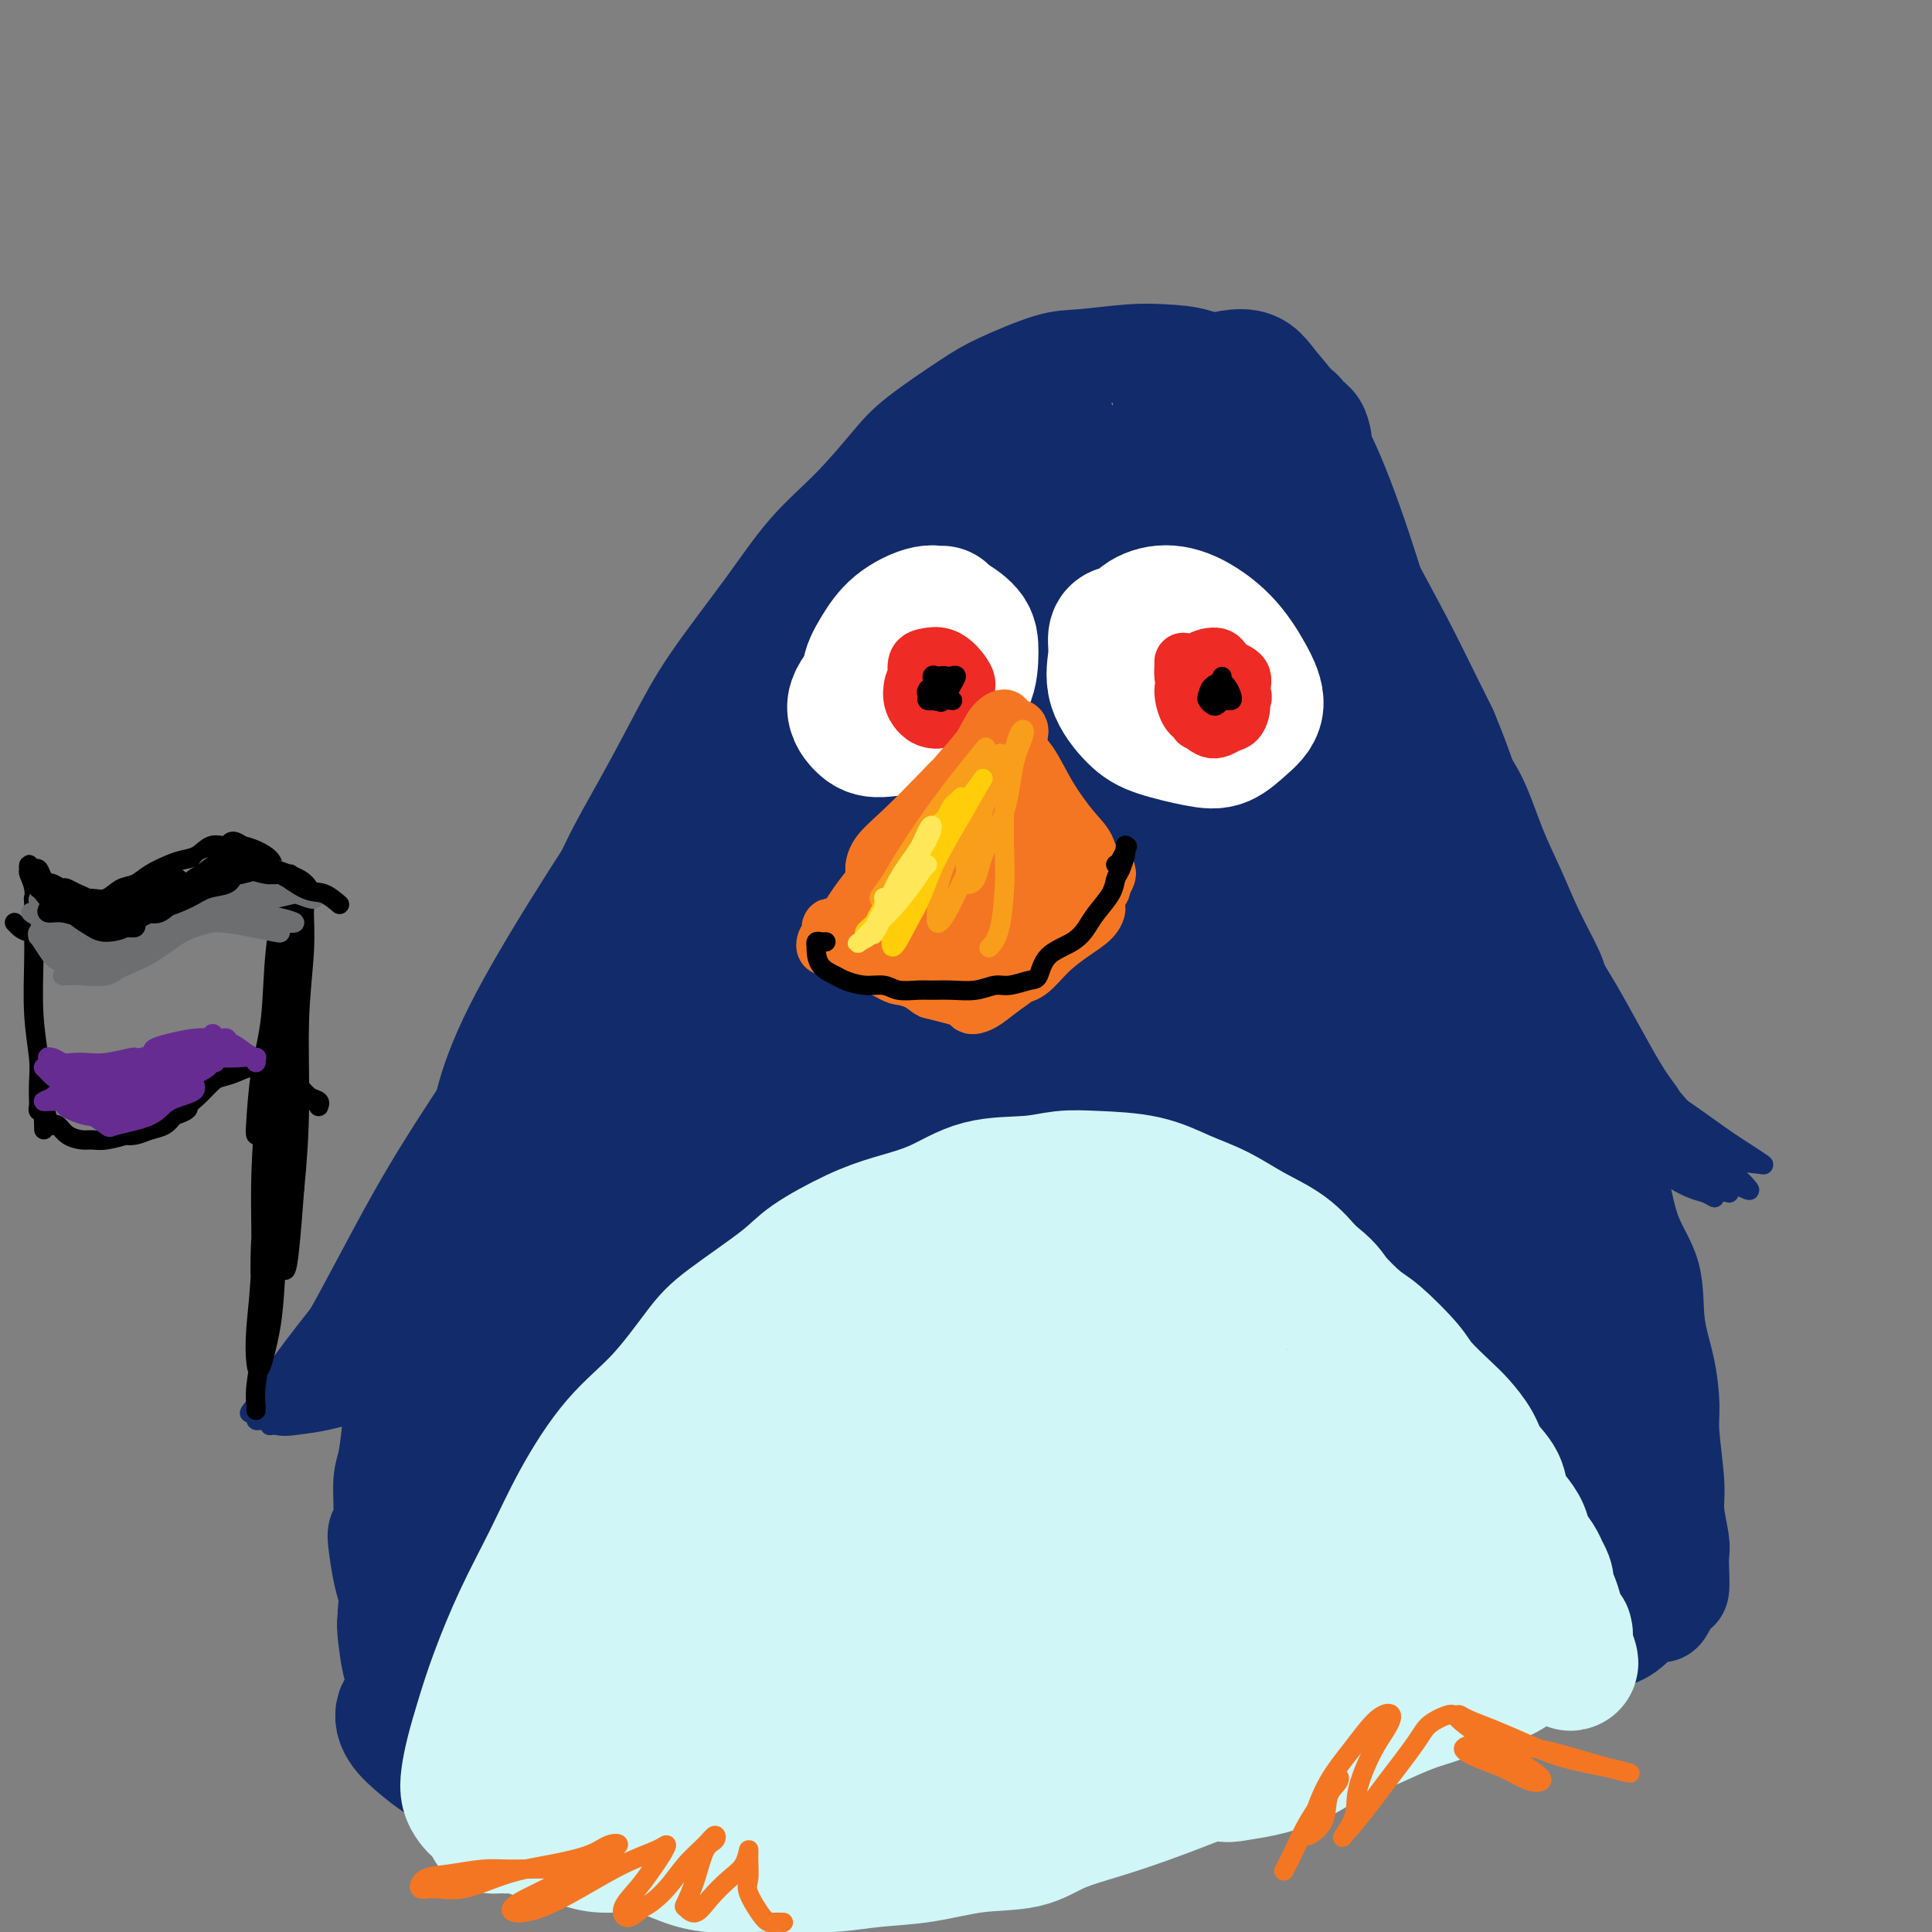 <svg viewBox='0 0 400 400' version='1.1' xmlns='http://www.w3.org/2000/svg' xmlns:xlink='http://www.w3.org/1999/xlink'><rect x="0" y="0" width="400" height="400" fill="#808080" stroke="none"/><g fill='none' stroke='#122B6A' stroke-width='20' stroke-linecap='round' stroke-linejoin='round'><path d='M274,92c-0.017,0.035 -0.033,0.070 0,0c0.033,-0.070 0.116,-0.244 0,-1c-0.116,-0.756 -0.430,-2.093 -1,-3c-0.570,-0.907 -1.396,-1.382 -2,-2c-0.604,-0.618 -0.988,-1.377 -2,-2c-1.012,-0.623 -2.653,-1.109 -4,-2c-1.347,-0.891 -2.399,-2.187 -4,-3c-1.601,-0.813 -3.751,-1.142 -6,-2c-2.249,-0.858 -4.599,-2.244 -7,-3c-2.401,-0.756 -4.855,-0.884 -7,-1c-2.145,-0.116 -3.982,-0.222 -7,0c-3.018,0.222 -7.216,0.772 -10,1c-2.784,0.228 -4.152,0.136 -7,1c-2.848,0.864 -7.174,2.686 -10,4c-2.826,1.314 -4.150,2.121 -7,4c-2.850,1.879 -7.225,4.830 -10,7c-2.775,2.170 -3.949,3.560 -6,6c-2.051,2.440 -4.980,5.931 -8,9c-3.020,3.069 -6.132,5.715 -9,9c-2.868,3.285 -5.491,7.209 -9,12c-3.509,4.791 -7.905,10.448 -11,15c-3.095,4.552 -4.890,7.997 -7,12c-2.110,4.003 -4.535,8.564 -7,13c-2.465,4.436 -4.972,8.749 -7,13c-2.028,4.251 -3.578,8.442 -6,13c-2.422,4.558 -5.715,9.485 -8,13c-2.285,3.515 -3.563,5.619 -5,9c-1.437,3.381 -3.035,8.040 -5,12c-1.965,3.960 -4.298,7.220 -6,11c-1.702,3.780 -2.772,8.080 -4,12c-1.228,3.920 -2.614,7.460 -4,11'/><path d='M88,260c-3.587,9.174 -3.055,9.108 -3,11c0.055,1.892 -0.368,5.741 -1,9c-0.632,3.259 -1.475,5.927 -2,8c-0.525,2.073 -0.733,3.553 -1,6c-0.267,2.447 -0.594,5.863 -1,8c-0.406,2.137 -0.891,2.994 -1,5c-0.109,2.006 0.156,5.159 0,7c-0.156,1.841 -0.735,2.370 -1,3c-0.265,0.630 -0.215,1.361 0,3c0.215,1.639 0.597,4.187 1,6c0.403,1.813 0.829,2.890 1,4c0.171,1.110 0.087,2.251 0,3c-0.087,0.749 -0.179,1.106 0,2c0.179,0.894 0.628,2.326 1,3c0.372,0.674 0.667,0.589 1,1c0.333,0.411 0.702,1.319 1,2c0.298,0.681 0.524,1.137 1,2c0.476,0.863 1.203,2.134 2,3c0.797,0.866 1.665,1.328 2,2c0.335,0.672 0.136,1.554 1,2c0.864,0.446 2.792,0.456 4,1c1.208,0.544 1.696,1.620 3,2c1.304,0.380 3.423,0.062 5,0c1.577,-0.062 2.611,0.130 5,0c2.389,-0.130 6.134,-0.583 10,-1c3.866,-0.417 7.854,-0.797 10,-1c2.146,-0.203 2.452,-0.230 7,0c4.548,0.230 13.340,0.716 18,1c4.660,0.284 5.189,0.367 9,0c3.811,-0.367 10.906,-1.183 18,-2'/><path d='M178,350c15.272,-0.769 12.451,-1.192 14,-2c1.549,-0.808 7.466,-2.002 12,-3c4.534,-0.998 7.684,-1.801 11,-3c3.316,-1.199 6.797,-2.792 9,-4c2.203,-1.208 3.129,-2.029 6,-3c2.871,-0.971 7.686,-2.091 10,-3c2.314,-0.909 2.128,-1.605 4,-2c1.872,-0.395 5.803,-0.487 9,-1c3.197,-0.513 5.658,-1.446 8,-2c2.342,-0.554 4.563,-0.730 7,-1c2.437,-0.270 5.091,-0.635 7,-1c1.909,-0.365 3.074,-0.731 5,-1c1.926,-0.269 4.614,-0.442 7,-1c2.386,-0.558 4.470,-1.500 6,-2c1.530,-0.500 2.506,-0.558 4,-1c1.494,-0.442 3.504,-1.269 5,-2c1.496,-0.731 2.476,-1.365 4,-2c1.524,-0.635 3.591,-1.270 5,-2c1.409,-0.730 2.159,-1.553 3,-2c0.841,-0.447 1.771,-0.516 3,-1c1.229,-0.484 2.755,-1.383 4,-2c1.245,-0.617 2.207,-0.953 3,-2c0.793,-1.047 1.417,-2.807 2,-4c0.583,-1.193 1.126,-1.821 2,-3c0.874,-1.179 2.080,-2.910 3,-4c0.920,-1.090 1.553,-1.539 2,-3c0.447,-1.461 0.708,-3.933 1,-6c0.292,-2.067 0.614,-3.729 1,-6c0.386,-2.271 0.835,-5.150 1,-8c0.165,-2.850 0.047,-5.671 0,-8c-0.047,-2.329 -0.024,-4.164 0,-6'/><path d='M336,259c0.350,-7.573 -0.274,-9.506 -1,-12c-0.726,-2.494 -1.554,-5.549 -2,-9c-0.446,-3.451 -0.510,-7.298 -1,-10c-0.490,-2.702 -1.407,-4.260 -3,-8c-1.593,-3.740 -3.861,-9.661 -5,-13c-1.139,-3.339 -1.150,-4.096 -2,-6c-0.850,-1.904 -2.539,-4.954 -4,-8c-1.461,-3.046 -2.693,-6.088 -4,-9c-1.307,-2.912 -2.689,-5.693 -4,-9c-1.311,-3.307 -2.552,-7.140 -4,-10c-1.448,-2.860 -3.105,-4.748 -4,-7c-0.895,-2.252 -1.030,-4.868 -2,-7c-0.970,-2.132 -2.776,-3.780 -4,-6c-1.224,-2.220 -1.865,-5.014 -3,-7c-1.135,-1.986 -2.765,-3.166 -4,-5c-1.235,-1.834 -2.077,-4.323 -3,-6c-0.923,-1.677 -1.927,-2.542 -3,-4c-1.073,-1.458 -2.216,-3.511 -3,-5c-0.784,-1.489 -1.211,-2.416 -2,-4c-0.789,-1.584 -1.940,-3.827 -3,-5c-1.060,-1.173 -2.027,-1.277 -3,-2c-0.973,-0.723 -1.950,-2.065 -3,-3c-1.050,-0.935 -2.174,-1.462 -3,-2c-0.826,-0.538 -1.355,-1.086 -2,-2c-0.645,-0.914 -1.406,-2.195 -2,-3c-0.594,-0.805 -1.021,-1.133 -2,-2c-0.979,-0.867 -2.510,-2.274 -3,-3c-0.490,-0.726 0.060,-0.772 0,-1c-0.060,-0.228 -0.732,-0.636 -1,-1c-0.268,-0.364 -0.134,-0.682 0,-1'/><path d='M256,89c-2.722,-3.239 -0.027,-1.336 1,-1c1.027,0.336 0.386,-0.894 1,-1c0.614,-0.106 2.485,0.914 4,2c1.515,1.086 2.676,2.239 4,3c1.324,0.761 2.811,1.131 5,4c2.189,2.869 5.079,8.237 7,12c1.921,3.763 2.871,5.922 5,10c2.129,4.078 5.436,10.075 8,15c2.564,4.925 4.387,8.777 6,12c1.613,3.223 3.018,5.818 5,11c1.982,5.182 4.542,12.950 6,18c1.458,5.050 1.814,7.383 3,11c1.186,3.617 3.203,8.520 5,13c1.797,4.480 3.375,8.538 5,12c1.625,3.462 3.297,6.329 5,10c1.703,3.671 3.435,8.145 5,12c1.565,3.855 2.962,7.091 4,11c1.038,3.909 1.718,8.492 3,12c1.282,3.508 3.165,5.941 4,9c0.835,3.059 0.620,6.744 1,10c0.380,3.256 1.355,6.083 2,9c0.645,2.917 0.961,5.922 1,8c0.039,2.078 -0.200,3.228 0,6c0.200,2.772 0.838,7.167 1,10c0.162,2.833 -0.152,4.105 0,6c0.152,1.895 0.771,4.415 1,6c0.229,1.585 0.070,2.237 0,3c-0.070,0.763 -0.050,1.638 0,3c0.050,1.362 0.129,3.213 0,4c-0.129,0.787 -0.465,0.511 -1,1c-0.535,0.489 -1.267,1.745 -2,3'/><path d='M345,333c-0.898,2.172 -1.642,0.602 -3,1c-1.358,0.398 -3.328,2.764 -5,4c-1.672,1.236 -3.045,1.343 -5,2c-1.955,0.657 -4.491,1.865 -7,3c-2.509,1.135 -4.992,2.198 -8,3c-3.008,0.802 -6.542,1.343 -10,2c-3.458,0.657 -6.841,1.430 -10,2c-3.159,0.570 -6.095,0.938 -9,1c-2.905,0.062 -5.780,-0.183 -9,0c-3.220,0.183 -6.784,0.795 -10,1c-3.216,0.205 -6.085,0.002 -8,0c-1.915,-0.002 -2.877,0.196 -5,0c-2.123,-0.196 -5.407,-0.784 -8,-1c-2.593,-0.216 -4.495,-0.058 -6,0c-1.505,0.058 -2.614,0.015 -4,0c-1.386,-0.015 -3.048,-0.004 -4,0c-0.952,0.004 -1.194,0.000 -3,0c-1.806,-0.000 -5.175,0.003 -7,0c-1.825,-0.003 -2.107,-0.013 -4,0c-1.893,0.013 -5.396,0.048 -8,0c-2.604,-0.048 -4.307,-0.179 -6,0c-1.693,0.179 -3.376,0.667 -6,1c-2.624,0.333 -6.188,0.511 -9,1c-2.812,0.489 -4.870,1.290 -8,2c-3.130,0.710 -7.331,1.331 -10,2c-2.669,0.669 -3.807,1.387 -7,2c-3.193,0.613 -8.441,1.123 -12,2c-3.559,0.877 -5.428,2.122 -8,3c-2.572,0.878 -5.846,1.390 -9,2c-3.154,0.610 -6.187,1.317 -9,2c-2.813,0.683 -5.407,1.341 -8,2'/><path d='M120,370c-14.209,3.107 -6.730,1.375 -5,1c1.730,-0.375 -2.289,0.608 -4,1c-1.711,0.392 -1.115,0.192 -1,0c0.115,-0.192 -0.253,-0.377 0,-1c0.253,-0.623 1.126,-1.683 2,-2c0.874,-0.317 1.750,0.111 4,0c2.250,-0.111 5.875,-0.761 8,-1c2.125,-0.239 2.750,-0.068 3,0c0.250,0.068 0.125,0.034 0,0'/></g>
<g fill='none' stroke='#122B6A' stroke-width='28' stroke-linecap='round' stroke-linejoin='round'><path d='M86,330c-0.817,1.907 -1.634,3.814 -2,5c-0.366,1.186 -0.280,1.651 0,4c0.280,2.349 0.755,6.583 3,11c2.245,4.417 6.260,9.018 9,12c2.740,2.982 4.207,4.343 7,6c2.793,1.657 6.914,3.608 10,5c3.086,1.392 5.136,2.224 7,3c1.864,0.776 3.541,1.496 4,1c0.459,-0.496 -0.299,-2.207 -2,-4c-1.701,-1.793 -4.344,-3.668 -7,-6c-2.656,-2.332 -5.325,-5.121 -8,-7c-2.675,-1.879 -5.357,-2.849 -8,-4c-2.643,-1.151 -5.248,-2.483 -7,-3c-1.752,-0.517 -2.650,-0.218 -4,0c-1.350,0.218 -3.151,0.355 -4,1c-0.849,0.645 -0.745,1.798 0,3c0.745,1.202 2.132,2.454 4,4c1.868,1.546 4.216,3.387 8,5c3.784,1.613 9.005,2.997 13,4c3.995,1.003 6.763,1.624 15,1c8.237,-0.624 21.942,-2.492 31,-4c9.058,-1.508 13.470,-2.657 21,-5c7.530,-2.343 18.177,-5.881 24,-8c5.823,-2.119 6.821,-2.819 9,-4c2.179,-1.181 5.538,-2.842 8,-4c2.462,-1.158 4.028,-1.812 4,-2c-0.028,-0.188 -1.648,0.091 -4,1c-2.352,0.909 -5.434,2.450 -9,4c-3.566,1.550 -7.614,3.110 -12,5c-4.386,1.890 -9.110,4.112 -13,6c-3.890,1.888 -6.945,3.444 -10,5'/><path d='M173,365c-8.421,3.591 -5.473,2.069 -5,2c0.473,-0.069 -1.529,1.316 -1,2c0.529,0.684 3.589,0.668 7,0c3.411,-0.668 7.173,-1.988 15,-4c7.827,-2.012 19.718,-4.717 28,-7c8.282,-2.283 12.956,-4.143 18,-6c5.044,-1.857 10.457,-3.709 14,-5c3.543,-1.291 5.217,-2.019 7,-3c1.783,-0.981 3.676,-2.216 4,-3c0.324,-0.784 -0.920,-1.118 -3,-1c-2.080,0.118 -4.997,0.689 -10,2c-5.003,1.311 -12.094,3.362 -19,5c-6.906,1.638 -13.628,2.863 -20,4c-6.372,1.137 -12.394,2.186 -17,3c-4.606,0.814 -7.797,1.393 -11,2c-3.203,0.607 -6.420,1.244 -7,2c-0.580,0.756 1.477,1.633 3,2c1.523,0.367 2.513,0.223 6,0c3.487,-0.223 9.472,-0.526 19,-1c9.528,-0.474 22.601,-1.119 32,-2c9.399,-0.881 15.126,-1.996 21,-3c5.874,-1.004 11.894,-1.896 17,-3c5.106,-1.104 9.296,-2.421 13,-4c3.704,-1.579 6.922,-3.420 9,-5c2.078,-1.580 3.015,-2.900 4,-5c0.985,-2.100 2.018,-4.980 2,-7c-0.018,-2.020 -1.087,-3.181 -2,-4c-0.913,-0.819 -1.669,-1.298 -4,-1c-2.331,0.298 -6.237,1.371 -9,3c-2.763,1.629 -4.381,3.815 -6,6'/><path d='M278,334c-3.013,2.019 -3.044,2.565 -3,4c0.044,1.435 0.164,3.758 1,5c0.836,1.242 2.388,1.403 6,1c3.612,-0.403 9.284,-1.370 14,-3c4.716,-1.630 8.478,-3.922 12,-6c3.522,-2.078 6.806,-3.943 9,-6c2.194,-2.057 3.300,-4.308 4,-6c0.700,-1.692 0.994,-2.826 0,-4c-0.994,-1.174 -3.276,-2.388 -5,-3c-1.724,-0.612 -2.890,-0.624 -4,0c-1.110,0.624 -2.165,1.882 -3,3c-0.835,1.118 -1.450,2.094 -1,4c0.450,1.906 1.965,4.740 3,6c1.035,1.260 1.589,0.945 4,0c2.411,-0.945 6.678,-2.522 9,-4c2.322,-1.478 2.700,-2.858 4,-5c1.300,-2.142 3.522,-5.046 5,-8c1.478,-2.954 2.211,-5.956 2,-9c-0.211,-3.044 -1.365,-6.128 -2,-8c-0.635,-1.872 -0.752,-2.530 -2,-2c-1.248,0.530 -3.626,2.249 -5,4c-1.374,1.751 -1.745,3.535 -2,6c-0.255,2.465 -0.393,5.611 0,8c0.393,2.389 1.319,4.020 2,5c0.681,0.980 1.117,1.308 2,1c0.883,-0.308 2.214,-1.254 3,-3c0.786,-1.746 1.028,-4.294 1,-7c-0.028,-2.706 -0.327,-5.571 -2,-12c-1.673,-6.429 -4.720,-16.423 -9,-27c-4.280,-10.577 -9.794,-21.736 -14,-29c-4.206,-7.264 -7.103,-10.632 -10,-14'/><path d='M297,225c-5.427,-7.651 -6.995,-5.280 -9,-4c-2.005,1.280 -4.445,1.469 -6,3c-1.555,1.531 -2.223,4.405 -2,9c0.223,4.595 1.338,10.911 3,17c1.662,6.089 3.873,11.949 7,17c3.127,5.051 7.171,9.291 10,12c2.829,2.709 4.442,3.887 6,4c1.558,0.113 3.061,-0.837 4,-1c0.939,-0.163 1.315,0.463 1,-6c-0.315,-6.463 -1.319,-20.014 -3,-30c-1.681,-9.986 -4.038,-16.407 -6,-23c-1.962,-6.593 -3.530,-13.356 -5,-18c-1.470,-4.644 -2.844,-7.167 -4,-8c-1.156,-0.833 -2.095,0.026 -3,1c-0.905,0.974 -1.777,2.063 -1,8c0.777,5.937 3.203,16.723 5,25c1.797,8.277 2.965,14.047 5,19c2.035,4.953 4.936,9.090 7,12c2.064,2.910 3.291,4.592 5,5c1.709,0.408 3.901,-0.459 5,-2c1.099,-1.541 1.105,-3.758 0,-9c-1.105,-5.242 -3.321,-13.511 -7,-24c-3.679,-10.489 -8.822,-23.199 -13,-33c-4.178,-9.801 -7.390,-16.693 -10,-21c-2.610,-4.307 -4.616,-6.027 -6,-7c-1.384,-0.973 -2.145,-1.197 -3,0c-0.855,1.197 -1.804,3.815 -2,8c-0.196,4.185 0.360,9.936 2,19c1.640,9.064 4.365,21.440 8,32c3.635,10.560 8.182,19.303 11,24c2.818,4.697 3.909,5.349 5,6'/><path d='M301,260c3.515,5.463 4.302,4.121 5,4c0.698,-0.121 1.308,0.979 1,-1c-0.308,-1.979 -1.532,-7.038 -5,-15c-3.468,-7.962 -9.179,-18.827 -15,-31c-5.821,-12.173 -11.750,-25.653 -16,-35c-4.250,-9.347 -6.820,-14.562 -9,-19c-2.180,-4.438 -3.968,-8.100 -5,-10c-1.032,-1.900 -1.306,-2.039 -2,-1c-0.694,1.039 -1.807,3.255 -2,6c-0.193,2.745 0.536,6.019 2,13c1.464,6.981 3.664,17.668 6,26c2.336,8.332 4.808,14.308 7,19c2.192,4.692 4.105,8.099 6,11c1.895,2.901 3.772,5.296 5,6c1.228,0.704 1.809,-0.284 2,-2c0.191,-1.716 -0.007,-4.159 -2,-11c-1.993,-6.841 -5.782,-18.078 -9,-29c-3.218,-10.922 -5.864,-21.527 -8,-29c-2.136,-7.473 -3.762,-11.812 -5,-15c-1.238,-3.188 -2.088,-5.224 -3,-7c-0.912,-1.776 -1.887,-3.292 -3,-3c-1.113,0.292 -2.366,2.391 -3,4c-0.634,1.609 -0.651,2.727 0,9c0.651,6.273 1.968,17.701 3,25c1.032,7.299 1.779,10.470 3,14c1.221,3.530 2.916,7.420 5,10c2.084,2.580 4.556,3.852 6,4c1.444,0.148 1.861,-0.826 2,-4c0.139,-3.174 -0.001,-8.547 -1,-18c-0.999,-9.453 -2.857,-22.987 -5,-34c-2.143,-11.013 -4.572,-19.507 -7,-28'/><path d='M254,119c-2.396,-11.748 -2.385,-10.118 -3,-10c-0.615,0.118 -1.854,-1.276 -3,-1c-1.146,0.276 -2.198,2.222 -3,4c-0.802,1.778 -1.353,3.389 -1,8c0.353,4.611 1.611,12.222 4,20c2.389,7.778 5.908,15.722 9,21c3.092,5.278 5.756,7.891 9,10c3.244,2.109 7.069,3.714 10,4c2.931,0.286 4.968,-0.748 7,-4c2.032,-3.252 4.058,-8.723 5,-13c0.942,-4.277 0.800,-7.360 -2,-18c-2.800,-10.640 -8.259,-28.835 -13,-40c-4.741,-11.165 -8.764,-15.299 -11,-18c-2.236,-2.701 -2.685,-3.971 -5,-4c-2.315,-0.029 -6.496,1.181 -9,2c-2.504,0.819 -3.329,1.247 -4,8c-0.671,6.753 -1.186,19.830 0,30c1.186,10.170 4.073,17.433 8,27c3.927,9.567 8.895,21.439 14,30c5.105,8.561 10.348,13.813 14,17c3.652,3.187 5.712,4.310 8,5c2.288,0.690 4.805,0.948 6,0c1.195,-0.948 1.070,-3.103 -1,-10c-2.070,-6.897 -6.083,-18.535 -11,-31c-4.917,-12.465 -10.737,-25.756 -17,-36c-6.263,-10.244 -12.967,-17.440 -17,-21c-4.033,-3.560 -5.393,-3.484 -8,-3c-2.607,0.484 -6.462,1.377 -12,5c-5.538,3.623 -12.760,9.975 -18,17c-5.240,7.025 -8.497,14.721 -11,22c-2.503,7.279 -4.251,14.139 -6,21'/><path d='M193,161c-2.966,9.239 -1.882,10.837 -1,15c0.882,4.163 1.562,10.893 3,15c1.438,4.107 3.635,5.593 8,4c4.365,-1.593 10.897,-6.263 16,-11c5.103,-4.737 8.775,-9.541 13,-17c4.225,-7.459 9.003,-17.573 12,-28c2.997,-10.427 4.212,-21.167 4,-28c-0.212,-6.833 -1.852,-9.761 -4,-12c-2.148,-2.239 -4.805,-3.790 -11,-1c-6.195,2.790 -15.928,9.921 -25,20c-9.072,10.079 -17.483,23.105 -25,37c-7.517,13.895 -14.140,28.660 -19,44c-4.860,15.340 -7.958,31.255 -10,45c-2.042,13.745 -3.028,25.318 -3,32c0.028,6.682 1.069,8.472 2,10c0.931,1.528 1.751,2.793 5,-3c3.249,-5.793 8.926,-18.645 15,-33c6.074,-14.355 12.543,-30.213 19,-47c6.457,-16.787 12.900,-34.501 19,-51c6.100,-16.499 11.858,-31.782 15,-40c3.142,-8.218 3.670,-9.371 2,-11c-1.670,-1.629 -5.537,-3.732 -11,-2c-5.463,1.732 -12.523,7.300 -22,17c-9.477,9.700 -21.373,23.531 -32,38c-10.627,14.469 -19.987,29.575 -28,45c-8.013,15.425 -14.681,31.167 -19,47c-4.319,15.833 -6.290,31.756 -7,42c-0.710,10.244 -0.159,14.808 1,19c1.159,4.192 2.928,8.013 5,9c2.072,0.987 4.449,-0.861 9,-9c4.551,-8.139 11.275,-22.570 18,-37'/><path d='M142,270c6.553,-15.309 13.935,-35.082 22,-56c8.065,-20.918 16.814,-42.981 25,-62c8.186,-19.019 15.811,-34.992 21,-45c5.189,-10.008 7.944,-14.050 8,-16c0.056,-1.950 -2.587,-1.808 -5,-1c-2.413,0.808 -4.596,2.281 -14,11c-9.404,8.719 -26.027,24.683 -36,35c-9.973,10.317 -13.295,14.989 -22,28c-8.705,13.011 -22.793,34.363 -30,48c-7.207,13.637 -7.531,19.559 -9,27c-1.469,7.441 -4.081,16.400 -4,24c0.081,7.600 2.857,13.841 6,18c3.143,4.159 6.654,6.237 11,7c4.346,0.763 9.527,0.210 17,-6c7.473,-6.210 17.239,-18.078 24,-28c6.761,-9.922 10.518,-17.900 17,-31c6.482,-13.100 15.690,-31.323 24,-47c8.310,-15.677 15.720,-28.808 22,-40c6.280,-11.192 11.428,-20.444 14,-25c2.572,-4.556 2.568,-4.416 2,-5c-0.568,-0.584 -1.700,-1.893 -6,-1c-4.300,0.893 -11.766,3.986 -21,10c-9.234,6.014 -20.235,14.948 -31,25c-10.765,10.052 -21.294,21.223 -31,35c-9.706,13.777 -18.587,30.159 -26,48c-7.413,17.841 -13.356,37.139 -17,53c-3.644,15.861 -4.987,28.283 -4,42c0.987,13.717 4.306,28.728 7,37c2.694,8.272 4.764,9.804 8,9c3.236,-0.804 7.639,-3.944 12,-10c4.361,-6.056 8.681,-15.028 13,-24'/><path d='M139,330c4.883,-11.438 10.589,-28.032 16,-44c5.411,-15.968 10.525,-31.310 17,-50c6.475,-18.690 14.310,-40.727 18,-52c3.690,-11.273 3.233,-11.783 3,-13c-0.233,-1.217 -0.243,-3.142 -4,0c-3.757,3.142 -11.260,11.350 -19,22c-7.740,10.650 -15.715,23.742 -24,39c-8.285,15.258 -16.878,32.681 -23,46c-6.122,13.319 -9.772,22.534 -12,34c-2.228,11.466 -3.032,25.183 -3,32c0.032,6.817 0.900,6.733 5,6c4.100,-0.733 11.430,-2.115 20,-8c8.570,-5.885 18.379,-16.274 29,-29c10.621,-12.726 22.052,-27.790 33,-43c10.948,-15.210 21.412,-30.568 30,-46c8.588,-15.432 15.299,-30.938 19,-42c3.701,-11.062 4.392,-17.679 3,-21c-1.392,-3.321 -4.868,-3.348 -9,-3c-4.132,0.348 -8.920,1.069 -19,12c-10.080,10.931 -25.453,32.072 -35,46c-9.547,13.928 -13.269,20.642 -19,39c-5.731,18.358 -13.472,48.358 -16,65c-2.528,16.642 0.156,19.926 2,24c1.844,4.074 2.848,8.938 8,7c5.152,-1.938 14.452,-10.677 24,-22c9.548,-11.323 19.345,-25.230 29,-41c9.655,-15.770 19.170,-33.402 28,-51c8.830,-17.598 16.975,-35.160 22,-48c5.025,-12.840 6.930,-20.957 7,-26c0.070,-5.043 -1.694,-7.012 -7,-5c-5.306,2.012 -14.153,8.006 -23,14'/><path d='M239,172c-9.011,8.320 -20.040,22.119 -30,38c-9.960,15.881 -18.851,33.845 -26,52c-7.149,18.155 -12.556,36.503 -15,50c-2.444,13.497 -1.925,22.144 0,26c1.925,3.856 5.256,2.922 10,0c4.744,-2.922 10.902,-7.831 19,-18c8.098,-10.169 18.135,-25.599 28,-41c9.865,-15.401 19.558,-30.775 27,-46c7.442,-15.225 12.633,-30.302 15,-39c2.367,-8.698 1.910,-11.017 0,-12c-1.910,-0.983 -5.272,-0.630 -12,5c-6.728,5.630 -16.821,16.537 -24,25c-7.179,8.463 -11.443,14.481 -18,30c-6.557,15.519 -15.406,40.540 -20,55c-4.594,14.460 -4.931,18.358 -4,23c0.931,4.642 3.131,10.028 6,12c2.869,1.972 6.409,0.531 13,-5c6.591,-5.531 16.234,-15.151 25,-26c8.766,-10.849 16.656,-22.927 24,-35c7.344,-12.073 14.143,-24.139 18,-31c3.857,-6.861 4.773,-8.515 5,-10c0.227,-1.485 -0.235,-2.800 -3,-1c-2.765,1.800 -7.833,6.716 -14,15c-6.167,8.284 -13.434,19.934 -20,32c-6.566,12.066 -12.433,24.546 -16,35c-3.567,10.454 -4.835,18.882 -5,24c-0.165,5.118 0.774,6.927 3,7c2.226,0.073 5.741,-1.589 12,-8c6.259,-6.411 15.262,-17.572 22,-27c6.738,-9.428 11.211,-17.122 16,-26c4.789,-8.878 9.895,-18.939 15,-29'/><path d='M290,247c5.630,-10.602 4.204,-9.606 3,-10c-1.204,-0.394 -2.188,-2.179 -5,0c-2.812,2.179 -7.453,8.322 -13,16c-5.547,7.678 -11.999,16.893 -16,25c-4.001,8.107 -5.550,15.108 -6,20c-0.450,4.892 0.199,7.675 2,10c1.801,2.325 4.752,4.191 9,4c4.248,-0.191 9.792,-2.440 15,-6c5.208,-3.560 10.081,-8.431 14,-13c3.919,-4.569 6.884,-8.836 9,-13c2.116,-4.164 3.384,-8.223 4,-12c0.616,-3.777 0.579,-7.270 0,-9c-0.579,-1.730 -1.701,-1.695 -3,0c-1.299,1.695 -2.774,5.051 -4,9c-1.226,3.949 -2.203,8.490 -3,13c-0.797,4.510 -1.413,8.988 -1,13c0.413,4.012 1.855,7.557 4,9c2.145,1.443 4.995,0.782 7,0c2.005,-0.782 3.167,-1.686 5,-4c1.833,-2.314 4.339,-6.039 6,-10c1.661,-3.961 2.478,-8.160 3,-12c0.522,-3.840 0.747,-7.322 0,-9c-0.747,-1.678 -2.468,-1.551 -4,0c-1.532,1.551 -2.875,4.525 -4,7c-1.125,2.475 -2.030,4.452 -3,8c-0.970,3.548 -2.004,8.668 -2,12c0.004,3.332 1.045,4.876 2,6c0.955,1.124 1.823,1.827 3,1c1.177,-0.827 2.663,-3.184 4,-5c1.337,-1.816 2.525,-3.090 2,-5c-0.525,-1.910 -2.762,-4.455 -5,-7'/><path d='M313,285c-2.421,-1.943 -5.974,-3.302 -11,-4c-5.026,-0.698 -11.527,-0.735 -22,1c-10.473,1.735 -24.919,5.242 -35,8c-10.081,2.758 -15.796,4.769 -24,8c-8.204,3.231 -18.895,7.684 -26,11c-7.105,3.316 -10.623,5.497 -13,7c-2.377,1.503 -3.612,2.329 -5,3c-1.388,0.671 -2.928,1.186 -3,1c-0.072,-0.186 1.324,-1.074 2,-2c0.676,-0.926 0.632,-1.889 1,-3c0.368,-1.111 1.148,-2.370 1,-3c-0.148,-0.630 -1.222,-0.632 -2,-1c-0.778,-0.368 -1.259,-1.101 -3,-1c-1.741,0.101 -4.743,1.036 -7,2c-2.257,0.964 -3.768,1.956 -5,3c-1.232,1.044 -2.185,2.141 -3,3c-0.815,0.859 -1.493,1.479 -2,3c-0.507,1.521 -0.843,3.943 -1,5c-0.157,1.057 -0.135,0.748 0,1c0.135,0.252 0.382,1.065 0,1c-0.382,-0.065 -1.394,-1.008 -2,-2c-0.606,-0.992 -0.805,-2.032 -2,-3c-1.195,-0.968 -3.385,-1.862 -5,-3c-1.615,-1.138 -2.654,-2.519 -4,-3c-1.346,-0.481 -3.000,-0.061 -4,1c-1.000,1.061 -1.346,2.762 -2,4c-0.654,1.238 -1.617,2.014 -2,3c-0.383,0.986 -0.185,2.182 0,4c0.185,1.818 0.358,4.259 1,6c0.642,1.741 1.755,2.783 3,3c1.245,0.217 2.623,-0.392 4,-1'/><path d='M142,337c1.891,-0.763 3.118,-3.671 4,-6c0.882,-2.329 1.418,-4.078 2,-6c0.582,-1.922 1.208,-4.016 1,-6c-0.208,-1.984 -1.251,-3.857 -2,-5c-0.749,-1.143 -1.205,-1.555 -2,-1c-0.795,0.555 -1.929,2.076 -3,4c-1.071,1.924 -2.080,4.250 -3,7c-0.920,2.750 -1.752,5.923 -2,9c-0.248,3.077 0.087,6.059 1,9c0.913,2.941 2.404,5.840 3,7c0.596,1.160 0.298,0.580 0,0'/></g>
<g fill='none' stroke='#D0F6F7' stroke-width='28' stroke-linecap='round' stroke-linejoin='round'><path d='M99,373c0.084,0.492 0.168,0.984 0,1c-0.168,0.016 -0.590,-0.442 -1,-1c-0.410,-0.558 -0.810,-1.214 -1,-2c-0.190,-0.786 -0.170,-1.703 0,-3c0.170,-1.297 0.491,-2.975 1,-5c0.509,-2.025 1.207,-4.398 2,-7c0.793,-2.602 1.682,-5.432 3,-9c1.318,-3.568 3.066,-7.873 5,-12c1.934,-4.127 4.054,-8.074 6,-12c1.946,-3.926 3.717,-7.831 6,-12c2.283,-4.169 5.076,-8.604 8,-12c2.924,-3.396 5.978,-5.754 9,-9c3.022,-3.246 6.011,-7.380 8,-10c1.989,-2.620 2.979,-3.727 6,-6c3.021,-2.273 8.073,-5.713 11,-8c2.927,-2.287 3.730,-3.422 6,-5c2.270,-1.578 6.006,-3.599 9,-5c2.994,-1.401 5.247,-2.183 8,-3c2.753,-0.817 6.006,-1.669 9,-3c2.994,-1.331 5.730,-3.140 9,-4c3.270,-0.860 7.075,-0.771 10,-1c2.925,-0.229 4.969,-0.775 7,-1c2.031,-0.225 4.049,-0.129 7,0c2.951,0.129 6.834,0.291 10,1c3.166,0.709 5.616,1.966 8,3c2.384,1.034 4.701,1.844 7,3c2.299,1.156 4.581,2.657 7,4c2.419,1.343 4.977,2.526 7,4c2.023,1.474 3.512,3.237 5,5'/><path d='M271,264c3.809,2.866 3.833,3.531 5,5c1.167,1.469 3.478,3.741 5,5c1.522,1.259 2.255,1.505 4,3c1.745,1.495 4.502,4.241 6,6c1.498,1.759 1.737,2.532 3,4c1.263,1.468 3.550,3.631 5,5c1.450,1.369 2.061,1.945 3,3c0.939,1.055 2.205,2.589 3,4c0.795,1.411 1.120,2.699 2,4c0.880,1.301 2.315,2.617 3,4c0.685,1.383 0.621,2.835 1,4c0.379,1.165 1.202,2.043 2,3c0.798,0.957 1.572,1.992 2,3c0.428,1.008 0.511,1.990 1,3c0.489,1.010 1.385,2.049 2,3c0.615,0.951 0.949,1.812 1,2c0.051,0.188 -0.180,-0.299 0,0c0.180,0.299 0.770,1.383 1,2c0.230,0.617 0.099,0.766 0,1c-0.099,0.234 -0.167,0.553 0,1c0.167,0.447 0.570,1.023 1,2c0.430,0.977 0.886,2.356 1,3c0.114,0.644 -0.113,0.554 0,1c0.113,0.446 0.566,1.429 1,2c0.434,0.571 0.848,0.730 1,1c0.152,0.270 0.041,0.650 0,1c-0.041,0.350 -0.012,0.672 0,1c0.012,0.328 0.006,0.664 0,1'/><path d='M324,341c2.738,6.508 0.084,1.778 -1,0c-1.084,-1.778 -0.596,-0.604 -1,0c-0.404,0.604 -1.698,0.637 -3,1c-1.302,0.363 -2.610,1.055 -4,2c-1.390,0.945 -2.861,2.144 -5,3c-2.139,0.856 -4.947,1.370 -7,2c-2.053,0.630 -3.352,1.376 -5,2c-1.648,0.624 -3.647,1.126 -6,2c-2.353,0.874 -5.061,2.121 -7,3c-1.939,0.879 -3.110,1.389 -5,2c-1.890,0.611 -4.498,1.321 -7,2c-2.502,0.679 -4.896,1.325 -7,2c-2.104,0.675 -3.917,1.377 -6,2c-2.083,0.623 -4.436,1.166 -7,2c-2.564,0.834 -5.339,1.957 -8,3c-2.661,1.043 -5.207,2.004 -8,3c-2.793,0.996 -5.832,2.025 -9,3c-3.168,0.975 -6.466,1.896 -9,3c-2.534,1.104 -4.305,2.391 -7,3c-2.695,0.609 -6.313,0.542 -10,1c-3.687,0.458 -7.444,1.443 -11,2c-3.556,0.557 -6.911,0.687 -10,1c-3.089,0.313 -5.913,0.811 -9,1c-3.087,0.189 -6.436,0.071 -9,0c-2.564,-0.071 -4.341,-0.095 -7,0c-2.659,0.095 -6.198,0.310 -9,0c-2.802,-0.310 -4.867,-1.144 -7,-2c-2.133,-0.856 -4.335,-1.735 -7,-2c-2.665,-0.265 -5.795,0.082 -8,0c-2.205,-0.082 -3.487,-0.595 -5,-1c-1.513,-0.405 -3.256,-0.703 -5,-1'/><path d='M115,380c-5.699,-1.094 -3.946,-0.829 -4,-1c-0.054,-0.171 -1.913,-0.778 -3,-1c-1.087,-0.222 -1.400,-0.059 -2,0c-0.600,0.059 -1.486,0.014 -2,0c-0.514,-0.014 -0.655,0.004 -1,0c-0.345,-0.004 -0.894,-0.030 -1,0c-0.106,0.030 0.231,0.117 1,0c0.769,-0.117 1.970,-0.438 3,-1c1.030,-0.562 1.889,-1.363 4,-2c2.111,-0.637 5.474,-1.109 9,-2c3.526,-0.891 7.216,-2.202 12,-4c4.784,-1.798 10.662,-4.082 18,-7c7.338,-2.918 16.136,-6.468 24,-10c7.864,-3.532 14.794,-7.044 21,-11c6.206,-3.956 11.688,-8.355 16,-12c4.312,-3.645 7.454,-6.535 10,-10c2.546,-3.465 4.497,-7.504 6,-12c1.503,-4.496 2.560,-9.450 3,-13c0.440,-3.550 0.265,-5.698 -1,-8c-1.265,-2.302 -3.621,-4.760 -6,-6c-2.379,-1.240 -4.783,-1.262 -10,1c-5.217,2.262 -13.247,6.806 -21,13c-7.753,6.194 -15.229,14.036 -22,22c-6.771,7.964 -12.839,16.050 -17,23c-4.161,6.950 -6.417,12.765 -7,17c-0.583,4.235 0.506,6.890 2,9c1.494,2.110 3.392,3.676 9,3c5.608,-0.676 14.926,-3.594 24,-8c9.074,-4.406 17.905,-10.302 26,-17c8.095,-6.698 15.456,-14.200 20,-20c4.544,-5.800 6.272,-9.900 8,-14'/><path d='M234,309c1.717,-4.501 2.010,-8.752 -1,-14c-3.010,-5.248 -9.321,-11.493 -14,-15c-4.679,-3.507 -7.724,-4.276 -14,-4c-6.276,0.276 -15.783,1.597 -25,6c-9.217,4.403 -18.145,11.887 -26,21c-7.855,9.113 -14.638,19.855 -19,29c-4.362,9.145 -6.304,16.692 -7,22c-0.696,5.308 -0.146,8.375 2,11c2.146,2.625 5.888,4.806 12,5c6.112,0.194 14.594,-1.600 24,-6c9.406,-4.400 19.736,-11.405 29,-20c9.264,-8.595 17.464,-18.779 23,-26c5.536,-7.221 8.409,-11.478 10,-16c1.591,-4.522 1.900,-9.309 0,-13c-1.900,-3.691 -6.008,-6.288 -10,-8c-3.992,-1.712 -7.868,-2.540 -16,-1c-8.132,1.540 -20.519,5.448 -31,11c-10.481,5.552 -19.056,12.750 -27,20c-7.944,7.250 -15.256,14.554 -20,20c-4.744,5.446 -6.919,9.035 -8,13c-1.081,3.965 -1.067,8.305 -1,11c0.067,2.695 0.189,3.744 5,5c4.811,1.256 14.312,2.718 23,2c8.688,-0.718 16.561,-3.616 27,-8c10.439,-4.384 23.442,-10.254 35,-17c11.558,-6.746 21.670,-14.369 29,-21c7.330,-6.631 11.879,-12.271 15,-16c3.121,-3.729 4.816,-5.546 4,-9c-0.816,-3.454 -4.143,-8.545 -7,-12c-2.857,-3.455 -5.245,-5.273 -10,-5c-4.755,0.273 -11.878,2.636 -19,5'/><path d='M217,279c-5.413,3.032 -9.444,8.111 -13,16c-3.556,7.889 -6.637,18.588 -7,27c-0.363,8.412 1.993,14.536 6,20c4.007,5.464 9.666,10.267 13,13c3.334,2.733 4.343,3.395 10,2c5.657,-1.395 15.963,-4.848 22,-8c6.037,-3.152 7.805,-6.004 10,-10c2.195,-3.996 4.818,-9.137 6,-15c1.182,-5.863 0.924,-12.448 -2,-21c-2.924,-8.552 -8.513,-19.069 -13,-25c-4.487,-5.931 -7.870,-7.275 -14,-7c-6.130,0.275 -15.006,2.169 -22,5c-6.994,2.831 -12.107,6.598 -18,13c-5.893,6.402 -12.567,15.437 -16,22c-3.433,6.563 -3.624,10.654 -3,15c0.624,4.346 2.064,8.948 6,13c3.936,4.052 10.367,7.553 18,9c7.633,1.447 16.468,0.841 26,-2c9.532,-2.841 19.759,-7.915 27,-12c7.241,-4.085 11.494,-7.180 14,-11c2.506,-3.820 3.264,-8.364 4,-11c0.736,-2.636 1.449,-3.363 -4,-10c-5.449,-6.637 -17.060,-19.184 -25,-26c-7.940,-6.816 -12.207,-7.903 -19,-8c-6.793,-0.097 -16.111,0.794 -25,5c-8.889,4.206 -17.349,11.725 -25,21c-7.651,9.275 -14.492,20.306 -18,29c-3.508,8.694 -3.683,15.052 -4,19c-0.317,3.948 -0.778,5.486 4,9c4.778,3.514 14.794,9.004 24,11c9.206,1.996 17.603,0.498 26,-1'/><path d='M205,361c10.613,-1.574 24.146,-5.008 36,-9c11.854,-3.992 22.028,-8.542 30,-13c7.972,-4.458 13.741,-8.826 17,-12c3.259,-3.174 4.008,-5.155 5,-7c0.992,-1.845 2.228,-3.554 2,-5c-0.228,-1.446 -1.919,-2.630 -4,-3c-2.081,-0.370 -4.552,0.072 -7,1c-2.448,0.928 -4.871,2.340 -9,7c-4.129,4.660 -9.962,12.567 -14,18c-4.038,5.433 -6.279,8.393 -8,11c-1.721,2.607 -2.920,4.861 -3,8c-0.080,3.139 0.961,7.163 2,9c1.039,1.837 2.078,1.489 5,1c2.922,-0.489 7.729,-1.117 13,-4c5.271,-2.883 11.006,-8.019 15,-12c3.994,-3.981 6.247,-6.806 8,-9c1.753,-2.194 3.004,-3.759 3,-6c-0.004,-2.241 -1.265,-5.160 -3,-7c-1.735,-1.840 -3.946,-2.603 -7,-4c-3.054,-1.397 -6.953,-3.430 -12,-5c-5.047,-1.570 -11.242,-2.676 -16,-4c-4.758,-1.324 -8.077,-2.864 -11,-4c-2.923,-1.136 -5.448,-1.867 -6,-2c-0.552,-0.133 0.870,0.331 3,1c2.130,0.669 4.970,1.544 9,3c4.030,1.456 9.251,3.493 13,5c3.749,1.507 6.027,2.484 9,4c2.973,1.516 6.642,3.571 9,5c2.358,1.429 3.404,2.231 4,3c0.596,0.769 0.742,1.505 0,1c-0.742,-0.505 -2.371,-2.253 -4,-4'/><path d='M284,328c-1.667,-1.316 -3.835,-3.105 -9,-8c-5.165,-4.895 -13.327,-12.896 -19,-18c-5.673,-5.104 -8.857,-7.312 -12,-9c-3.143,-1.688 -6.243,-2.858 -8,-4c-1.757,-1.142 -2.170,-2.258 -2,-2c0.170,0.258 0.922,1.888 2,3c1.078,1.112 2.480,1.705 7,4c4.520,2.295 12.156,6.291 18,9c5.844,2.709 9.896,4.131 13,5c3.104,0.869 5.261,1.186 8,2c2.739,0.814 6.062,2.127 8,2c1.938,-0.127 2.491,-1.694 2,-3c-0.491,-1.306 -2.028,-2.352 -4,-4c-1.972,-1.648 -4.381,-3.900 -7,-6c-2.619,-2.100 -5.447,-4.049 -8,-5c-2.553,-0.951 -4.829,-0.904 -7,0c-2.171,0.904 -4.235,2.664 -5,4c-0.765,1.336 -0.229,2.246 0,4c0.229,1.754 0.153,4.351 1,7c0.847,2.649 2.619,5.349 4,8c1.381,2.651 2.372,5.252 3,7c0.628,1.748 0.894,2.642 1,3c0.106,0.358 0.053,0.179 0,0'/></g>
<g fill='none' stroke='#FFFFFF' stroke-width='28' stroke-linecap='round' stroke-linejoin='round'><path d='M195,127c0.037,0.474 0.074,0.947 0,1c-0.074,0.053 -0.259,-0.315 -1,0c-0.741,0.315 -2.040,1.311 -3,2c-0.960,0.689 -1.583,1.070 -3,2c-1.417,0.930 -3.629,2.408 -5,4c-1.371,1.592 -1.900,3.298 -3,5c-1.100,1.702 -2.771,3.400 -3,5c-0.229,1.600 0.982,3.102 2,4c1.018,0.898 1.842,1.192 4,1c2.158,-0.192 5.650,-0.869 8,-2c2.350,-1.131 3.560,-2.715 5,-4c1.440,-1.285 3.112,-2.269 4,-4c0.888,-1.731 0.993,-4.208 1,-6c0.007,-1.792 -0.084,-2.900 -1,-4c-0.916,-1.100 -2.657,-2.192 -4,-3c-1.343,-0.808 -2.288,-1.331 -4,-1c-1.712,0.331 -4.190,1.517 -6,3c-1.810,1.483 -2.952,3.263 -4,5c-1.048,1.737 -2.002,3.431 -2,5c0.002,1.569 0.961,3.012 2,4c1.039,0.988 2.158,1.522 4,1c1.842,-0.522 4.408,-2.101 6,-3c1.592,-0.899 2.209,-1.117 3,-2c0.791,-0.883 1.755,-2.430 2,-4c0.245,-1.570 -0.230,-3.163 -1,-4c-0.770,-0.837 -1.835,-0.917 -3,-1c-1.165,-0.083 -2.428,-0.170 -4,0c-1.572,0.170 -3.452,0.598 -5,2c-1.548,1.402 -2.766,3.778 -3,6c-0.234,2.222 0.514,4.291 1,6c0.486,1.709 0.710,3.060 2,4c1.290,0.940 3.645,1.470 6,2'/><path d='M190,151c1.000,0.333 0.500,0.167 0,0'/><path d='M232,131c-0.448,0.108 -0.897,0.217 -1,1c-0.103,0.783 0.138,2.241 0,4c-0.138,1.759 -0.656,3.818 0,6c0.656,2.182 2.485,4.485 4,6c1.515,1.515 2.716,2.241 5,3c2.284,0.759 5.652,1.549 8,2c2.348,0.451 3.678,0.562 5,0c1.322,-0.562 2.638,-1.796 4,-3c1.362,-1.204 2.770,-2.377 3,-4c0.230,-1.623 -0.720,-3.698 -2,-6c-1.280,-2.302 -2.891,-4.833 -5,-7c-2.109,-2.167 -4.715,-3.970 -7,-5c-2.285,-1.030 -4.250,-1.286 -6,-1c-1.750,0.286 -3.285,1.115 -4,2c-0.715,0.885 -0.612,1.825 -1,3c-0.388,1.175 -1.268,2.583 -1,5c0.268,2.417 1.686,5.842 3,8c1.314,2.158 2.526,3.051 4,4c1.474,0.949 3.212,1.956 5,2c1.788,0.044 3.626,-0.875 5,-2c1.374,-1.125 2.282,-2.457 3,-4c0.718,-1.543 1.245,-3.299 1,-5c-0.245,-1.701 -1.261,-3.348 -3,-5c-1.739,-1.652 -4.201,-3.307 -6,-4c-1.799,-0.693 -2.933,-0.422 -4,0c-1.067,0.422 -2.065,0.996 -3,2c-0.935,1.004 -1.806,2.437 -2,4c-0.194,1.563 0.288,3.254 1,5c0.712,1.746 1.653,3.547 2,5c0.347,1.453 0.099,2.558 0,3c-0.099,0.442 -0.050,0.221 0,0'/></g>
<g fill='none' stroke='#EE2B24' stroke-width='12' stroke-linecap='round' stroke-linejoin='round'><path d='M194,140c0.089,-0.035 0.178,-0.071 0,0c-0.178,0.071 -0.622,0.248 -1,0c-0.378,-0.248 -0.688,-0.922 -1,-1c-0.312,-0.078 -0.624,0.439 -1,1c-0.376,0.561 -0.817,1.168 -1,2c-0.183,0.832 -0.109,1.891 0,3c0.109,1.109 0.255,2.268 1,3c0.745,0.732 2.091,1.037 3,1c0.909,-0.037 1.380,-0.415 2,-1c0.620,-0.585 1.389,-1.378 2,-2c0.611,-0.622 1.063,-1.073 1,-2c-0.063,-0.927 -0.640,-2.329 -1,-3c-0.360,-0.671 -0.502,-0.609 -1,-1c-0.498,-0.391 -1.350,-1.235 -2,-2c-0.650,-0.765 -1.097,-1.453 -2,-1c-0.903,0.453 -2.261,2.045 -3,3c-0.739,0.955 -0.859,1.273 -1,2c-0.141,0.727 -0.303,1.864 0,3c0.303,1.136 1.072,2.270 2,3c0.928,0.730 2.015,1.056 3,1c0.985,-0.056 1.866,-0.494 3,-1c1.134,-0.506 2.519,-1.082 3,-2c0.481,-0.918 0.057,-2.180 0,-3c-0.057,-0.820 0.254,-1.199 0,-2c-0.254,-0.801 -1.074,-2.025 -2,-3c-0.926,-0.975 -1.957,-1.703 -3,-2c-1.043,-0.297 -2.098,-0.164 -3,0c-0.902,0.164 -1.649,0.359 -2,1c-0.351,0.641 -0.304,1.727 0,3c0.304,1.273 0.865,2.733 1,4c0.135,1.267 -0.156,2.341 0,3c0.156,0.659 0.759,0.903 1,1c0.241,0.097 0.121,0.049 0,0'/><path d='M245,137c0.010,0.234 0.020,0.468 0,1c-0.020,0.532 -0.068,1.363 0,2c0.068,0.637 0.254,1.078 1,2c0.746,0.922 2.052,2.323 3,3c0.948,0.677 1.539,0.631 2,1c0.461,0.369 0.793,1.155 2,1c1.207,-0.155 3.290,-1.251 4,-2c0.710,-0.749 0.047,-1.152 0,-2c-0.047,-0.848 0.521,-2.141 0,-3c-0.521,-0.859 -2.130,-1.284 -3,-2c-0.870,-0.716 -1.001,-1.723 -2,-2c-0.999,-0.277 -2.865,0.176 -4,1c-1.135,0.824 -1.539,2.019 -2,3c-0.461,0.981 -0.979,1.748 -1,3c-0.021,1.252 0.456,2.989 1,4c0.544,1.011 1.155,1.296 2,2c0.845,0.704 1.923,1.826 3,2c1.077,0.174 2.153,-0.599 3,-1c0.847,-0.401 1.466,-0.431 2,-1c0.534,-0.569 0.984,-1.678 1,-3c0.016,-1.322 -0.402,-2.858 -1,-4c-0.598,-1.142 -1.376,-1.888 -2,-2c-0.624,-0.112 -1.096,0.412 -2,1c-0.904,0.588 -2.242,1.240 -3,2c-0.758,0.760 -0.935,1.626 -1,2c-0.065,0.374 -0.017,0.254 0,1c0.017,0.746 0.005,2.356 0,3c-0.005,0.644 -0.002,0.322 0,0'/></g>
<g fill='none' stroke='#F47623' stroke-width='12' stroke-linecap='round' stroke-linejoin='round'><path d='M211,152c0.066,-0.369 0.132,-0.739 0,-1c-0.132,-0.261 -0.461,-0.415 -1,0c-0.539,0.415 -1.287,1.397 -2,2c-0.713,0.603 -1.392,0.825 -3,2c-1.608,1.175 -4.144,3.303 -6,5c-1.856,1.697 -3.033,2.961 -5,5c-1.967,2.039 -4.726,4.851 -7,7c-2.274,2.149 -4.063,3.634 -5,5c-0.937,1.366 -1.023,2.613 -1,3c0.023,0.387 0.153,-0.085 1,-1c0.847,-0.915 2.409,-2.274 4,-4c1.591,-1.726 3.210,-3.819 5,-6c1.790,-2.181 3.753,-4.452 6,-7c2.247,-2.548 4.780,-5.375 6,-7c1.220,-1.625 1.127,-2.047 2,-3c0.873,-0.953 2.712,-2.436 3,-3c0.288,-0.564 -0.974,-0.208 -2,1c-1.026,1.208 -1.815,3.268 -3,5c-1.185,1.732 -2.766,3.137 -5,6c-2.234,2.863 -5.122,7.186 -8,11c-2.878,3.814 -5.747,7.119 -8,10c-2.253,2.881 -3.891,5.338 -5,7c-1.109,1.662 -1.691,2.530 -2,3c-0.309,0.470 -0.346,0.541 0,0c0.346,-0.541 1.075,-1.693 2,-3c0.925,-1.307 2.046,-2.767 3,-4c0.954,-1.233 1.740,-2.238 2,-3c0.260,-0.762 -0.007,-1.282 0,-1c0.007,0.282 0.288,1.366 0,2c-0.288,0.634 -1.144,0.817 -2,1'/><path d='M180,184c-0.897,1.059 -2.139,2.705 -3,4c-0.861,1.295 -1.342,2.239 -2,3c-0.658,0.761 -1.494,1.338 -2,2c-0.506,0.662 -0.682,1.408 -1,2c-0.318,0.592 -0.779,1.030 -1,1c-0.221,-0.030 -0.201,-0.527 0,-1c0.201,-0.473 0.584,-0.920 1,-1c0.416,-0.080 0.864,0.207 1,0c0.136,-0.207 -0.041,-0.909 0,-1c0.041,-0.091 0.301,0.429 1,1c0.699,0.571 1.837,1.193 3,2c1.163,0.807 2.353,1.800 4,3c1.647,1.200 3.753,2.608 5,3c1.247,0.392 1.636,-0.233 3,0c1.364,0.233 3.703,1.324 5,2c1.297,0.676 1.552,0.937 2,1c0.448,0.063 1.090,-0.071 1,0c-0.090,0.071 -0.912,0.349 -2,0c-1.088,-0.349 -2.441,-1.323 -4,-2c-1.559,-0.677 -3.322,-1.058 -5,-2c-1.678,-0.942 -3.269,-2.446 -5,-4c-1.731,-1.554 -3.601,-3.157 -5,-4c-1.399,-0.843 -2.326,-0.925 -3,-1c-0.674,-0.075 -1.095,-0.144 -1,0c0.095,0.144 0.705,0.500 1,1c0.295,0.500 0.275,1.144 1,2c0.725,0.856 2.195,1.923 4,3c1.805,1.077 3.944,2.165 6,3c2.056,0.835 4.028,1.418 6,2'/><path d='M190,203c3.112,2.106 2.391,1.871 3,2c0.609,0.129 2.546,0.621 4,1c1.454,0.379 2.425,0.643 3,1c0.575,0.357 0.755,0.806 1,1c0.245,0.194 0.555,0.131 1,0c0.445,-0.131 1.025,-0.332 2,-1c0.975,-0.668 2.345,-1.803 4,-3c1.655,-1.197 3.596,-2.455 5,-4c1.404,-1.545 2.270,-3.375 4,-5c1.730,-1.625 4.323,-3.044 6,-4c1.677,-0.956 2.438,-1.450 3,-2c0.562,-0.550 0.927,-1.156 1,-1c0.073,0.156 -0.144,1.075 -1,2c-0.856,0.925 -2.351,1.857 -4,3c-1.649,1.143 -3.451,2.497 -5,4c-1.549,1.503 -2.845,3.155 -4,4c-1.155,0.845 -2.168,0.884 -3,1c-0.832,0.116 -1.482,0.309 -1,0c0.482,-0.309 2.098,-1.122 3,-2c0.902,-0.878 1.092,-1.822 2,-3c0.908,-1.178 2.533,-2.589 4,-4c1.467,-1.411 2.775,-2.822 4,-4c1.225,-1.178 2.367,-2.122 3,-3c0.633,-0.878 0.757,-1.689 1,-2c0.243,-0.311 0.604,-0.122 1,0c0.396,0.122 0.827,0.178 1,0c0.173,-0.178 0.086,-0.589 0,-1'/><path d='M228,183c2.649,-3.418 0.271,-2.463 -1,-3c-1.271,-0.537 -1.433,-2.567 -2,-4c-0.567,-1.433 -1.537,-2.267 -3,-4c-1.463,-1.733 -3.418,-4.363 -5,-7c-1.582,-2.637 -2.791,-5.282 -4,-7c-1.209,-1.718 -2.418,-2.510 -3,-3c-0.582,-0.490 -0.536,-0.676 0,0c0.536,0.676 1.563,2.216 2,4c0.437,1.784 0.284,3.812 1,6c0.716,2.188 2.301,4.536 3,7c0.699,2.464 0.511,5.044 1,7c0.489,1.956 1.655,3.288 2,4c0.345,0.712 -0.133,0.802 0,1c0.133,0.198 0.875,0.502 1,-1c0.125,-1.502 -0.367,-4.810 -1,-7c-0.633,-2.190 -1.407,-3.262 -2,-5c-0.593,-1.738 -1.006,-4.143 -2,-6c-0.994,-1.857 -2.569,-3.167 -4,-3c-1.431,0.167 -2.716,1.812 -4,4c-1.284,2.188 -2.565,4.919 -4,8c-1.435,3.081 -3.024,6.513 -4,10c-0.976,3.487 -1.338,7.028 -1,9c0.338,1.972 1.378,2.375 2,3c0.622,0.625 0.826,1.472 2,1c1.174,-0.472 3.316,-2.263 5,-4c1.684,-1.737 2.909,-3.419 4,-6c1.091,-2.581 2.046,-6.062 2,-9c-0.046,-2.938 -1.095,-5.334 -2,-7c-0.905,-1.666 -1.667,-2.602 -3,-3c-1.333,-0.398 -3.238,-0.256 -5,1c-1.762,1.256 -3.381,3.628 -5,6'/><path d='M198,175c-2.320,2.305 -3.122,4.567 -4,7c-0.878,2.433 -1.834,5.037 -2,7c-0.166,1.963 0.459,3.286 1,4c0.541,0.714 0.999,0.821 2,1c1.001,0.179 2.547,0.431 4,-1c1.453,-1.431 2.814,-4.544 4,-7c1.186,-2.456 2.196,-4.255 3,-6c0.804,-1.745 1.401,-3.436 1,-5c-0.401,-1.564 -1.800,-3.002 -3,-4c-1.200,-0.998 -2.202,-1.555 -4,-1c-1.798,0.555 -4.391,2.224 -7,4c-2.609,1.776 -5.232,3.661 -7,6c-1.768,2.339 -2.681,5.132 -4,7c-1.319,1.868 -3.044,2.811 -3,4c0.044,1.189 1.856,2.623 3,3c1.144,0.377 1.618,-0.302 3,-1c1.382,-0.698 3.672,-1.415 6,-3c2.328,-1.585 4.694,-4.039 7,-6c2.306,-1.961 4.552,-3.431 6,-5c1.448,-1.569 2.098,-3.238 2,-4c-0.098,-0.762 -0.943,-0.617 -2,0c-1.057,0.617 -2.325,1.707 -4,3c-1.675,1.293 -3.755,2.788 -5,4c-1.245,1.212 -1.653,2.139 -3,4c-1.347,1.861 -3.632,4.655 -5,7c-1.368,2.345 -1.819,4.241 -2,5c-0.181,0.759 -0.090,0.379 0,0'/></g>
<g fill='none' stroke='#000000' stroke-width='4' stroke-linecap='round' stroke-linejoin='round'><path d='M171,195c-0.309,0.028 -0.618,0.055 -1,0c-0.382,-0.055 -0.838,-0.194 -1,0c-0.162,0.194 -0.029,0.720 0,1c0.029,0.280 -0.047,0.314 0,1c0.047,0.686 0.218,2.025 1,3c0.782,0.975 2.175,1.585 3,2c0.825,0.415 1.081,0.633 2,1c0.919,0.367 2.499,0.883 4,1c1.501,0.117 2.921,-0.165 4,0c1.079,0.165 1.817,0.777 3,1c1.183,0.223 2.809,0.056 4,0c1.191,-0.056 1.945,0.000 3,0c1.055,-0.000 2.411,-0.056 4,0c1.589,0.056 3.409,0.225 5,0c1.591,-0.225 2.951,-0.844 4,-1c1.049,-0.156 1.786,0.149 3,0c1.214,-0.149 2.906,-0.753 4,-1c1.094,-0.247 1.590,-0.137 2,-1c0.410,-0.863 0.733,-2.699 2,-4c1.267,-1.301 3.477,-2.068 5,-3c1.523,-0.932 2.358,-2.030 3,-3c0.642,-0.970 1.090,-1.812 2,-3c0.910,-1.188 2.282,-2.724 3,-4c0.718,-1.276 0.781,-2.294 1,-3c0.219,-0.706 0.595,-1.101 1,-2c0.405,-0.899 0.841,-2.303 1,-3c0.159,-0.697 0.043,-0.688 0,-1c-0.043,-0.312 -0.012,-0.946 0,-1c0.012,-0.054 0.006,0.473 0,1'/><path d='M233,176c1.071,-2.083 -0.250,0.708 -1,2c-0.750,1.292 -0.929,1.083 -1,1c-0.071,-0.083 -0.036,-0.042 0,0'/></g>
<g fill='none' stroke='#F99E1B' stroke-width='4' stroke-linecap='round' stroke-linejoin='round'><path d='M200,167c-0.361,-0.003 -0.721,-0.007 -1,0c-0.279,0.007 -0.475,0.024 -1,1c-0.525,0.976 -1.378,2.910 -3,5c-1.622,2.090 -4.013,4.335 -6,7c-1.987,2.665 -3.570,5.751 -5,8c-1.430,2.249 -2.705,3.661 -3,4c-0.295,0.339 0.392,-0.396 1,-1c0.608,-0.604 1.137,-1.077 3,-4c1.863,-2.923 5.058,-8.296 7,-12c1.942,-3.704 2.629,-5.740 4,-8c1.371,-2.260 3.426,-4.745 5,-7c1.574,-2.255 2.668,-4.281 3,-5c0.332,-0.719 -0.098,-0.132 -1,1c-0.902,1.132 -2.275,2.808 -4,5c-1.725,2.192 -3.801,4.899 -6,8c-2.199,3.101 -4.520,6.596 -6,9c-1.480,2.404 -2.117,3.717 -3,5c-0.883,1.283 -2.010,2.536 -2,3c0.010,0.464 1.158,0.138 3,-2c1.842,-2.138 4.377,-6.087 6,-9c1.623,-2.913 2.334,-4.791 4,-7c1.666,-2.209 4.289,-4.751 6,-7c1.711,-2.249 2.511,-4.206 3,-5c0.489,-0.794 0.667,-0.426 0,1c-0.667,1.426 -2.180,3.911 -3,6c-0.820,2.089 -0.947,3.783 -2,7c-1.053,3.217 -3.034,7.959 -4,11c-0.966,3.041 -0.919,4.382 -1,6c-0.081,1.618 -0.291,3.512 0,4c0.291,0.488 1.083,-0.432 2,-2c0.917,-1.568 1.958,-3.784 3,-6'/><path d='M199,183c1.301,-2.678 2.055,-5.373 3,-9c0.945,-3.627 2.081,-8.185 3,-11c0.919,-2.815 1.622,-3.886 2,-5c0.378,-1.114 0.431,-2.271 0,-2c-0.431,0.271 -1.347,1.971 -2,4c-0.653,2.029 -1.044,4.387 -2,7c-0.956,2.613 -2.477,5.482 -3,8c-0.523,2.518 -0.050,4.685 0,6c0.050,1.315 -0.325,1.778 0,2c0.325,0.222 1.349,0.204 2,-1c0.651,-1.204 0.929,-3.593 2,-6c1.071,-2.407 2.936,-4.833 4,-8c1.064,-3.167 1.329,-7.076 2,-10c0.671,-2.924 1.749,-4.864 2,-6c0.251,-1.136 -0.325,-1.468 -1,0c-0.675,1.468 -1.451,4.735 -2,7c-0.549,2.265 -0.873,3.529 -1,7c-0.127,3.471 -0.059,9.151 0,12c0.059,2.849 0.109,2.867 0,5c-0.109,2.133 -0.375,6.382 -1,9c-0.625,2.618 -1.607,3.605 -2,4c-0.393,0.395 -0.196,0.197 0,0'/></g>
<g fill='none' stroke='#FFCD0A' stroke-width='4' stroke-linecap='round' stroke-linejoin='round'><path d='M199,165c-0.343,0.374 -0.687,0.749 -1,1c-0.313,0.251 -0.597,0.379 -1,1c-0.403,0.621 -0.926,1.734 -2,4c-1.074,2.266 -2.698,5.685 -4,8c-1.302,2.315 -2.281,3.527 -3,5c-0.719,1.473 -1.179,3.209 -2,5c-0.821,1.791 -2.003,3.638 -2,4c0.003,0.362 1.190,-0.759 2,-2c0.810,-1.241 1.243,-2.601 2,-4c0.757,-1.399 1.838,-2.836 3,-5c1.162,-2.164 2.404,-5.055 4,-8c1.596,-2.945 3.546,-5.943 5,-8c1.454,-2.057 2.413,-3.174 3,-4c0.587,-0.826 0.802,-1.363 0,0c-0.802,1.363 -2.620,4.626 -4,7c-1.380,2.374 -2.322,3.861 -4,7c-1.678,3.139 -4.092,7.931 -6,11c-1.908,3.069 -3.311,4.414 -4,6c-0.689,1.586 -0.664,3.414 0,3c0.664,-0.414 1.967,-3.070 3,-5c1.033,-1.930 1.796,-3.133 3,-6c1.204,-2.867 2.848,-7.397 4,-10c1.152,-2.603 1.810,-3.278 1,-3c-0.810,0.278 -3.089,1.508 -4,2c-0.911,0.492 -0.456,0.246 0,0'/><path d='M195,170c0.521,-0.093 1.042,-0.186 1,0c-0.042,0.186 -0.648,0.649 -1,1c-0.352,0.351 -0.451,0.588 -1,2c-0.549,1.412 -1.550,3.998 -3,6c-1.450,2.002 -3.350,3.422 -5,5c-1.650,1.578 -3.050,3.316 -4,5c-0.950,1.684 -1.451,3.315 -2,4c-0.549,0.685 -1.146,0.424 -1,0c0.146,-0.424 1.034,-1.012 2,-2c0.966,-0.988 2.010,-2.377 3,-4c0.990,-1.623 1.927,-3.482 3,-5c1.073,-1.518 2.281,-2.697 3,-4c0.719,-1.303 0.949,-2.731 1,-3c0.051,-0.269 -0.078,0.621 0,1c0.078,0.379 0.361,0.246 0,1c-0.361,0.754 -1.366,2.395 -2,3c-0.634,0.605 -0.895,0.173 -1,0c-0.105,-0.173 -0.052,-0.086 0,0'/></g>
<g fill='none' stroke='#FEE859' stroke-width='4' stroke-linecap='round' stroke-linejoin='round'><path d='M192,179c-0.458,0.480 -0.916,0.960 -1,1c-0.084,0.040 0.205,-0.360 0,0c-0.205,0.360 -0.905,1.481 -2,3c-1.095,1.519 -2.585,3.435 -4,5c-1.415,1.565 -2.756,2.778 -4,4c-1.244,1.222 -2.392,2.454 -3,3c-0.608,0.546 -0.675,0.408 0,0c0.675,-0.408 2.093,-1.086 3,-2c0.907,-0.914 1.305,-2.065 2,-4c0.695,-1.935 1.688,-4.655 3,-7c1.312,-2.345 2.945,-4.317 4,-6c1.055,-1.683 1.533,-3.077 2,-4c0.467,-0.923 0.924,-1.373 1,-1c0.076,0.373 -0.228,1.571 -1,3c-0.772,1.429 -2.011,3.089 -3,5c-0.989,1.911 -1.726,4.071 -3,6c-1.274,1.929 -3.084,3.625 -4,5c-0.916,1.375 -0.939,2.428 -1,3c-0.061,0.572 -0.160,0.664 0,0c0.160,-0.664 0.579,-2.085 1,-3c0.421,-0.915 0.844,-1.323 1,-2c0.156,-0.677 0.045,-1.622 0,-2c-0.045,-0.378 -0.022,-0.189 0,0'/></g>
<g fill='none' stroke='#122B6A' stroke-width='4' stroke-linecap='round' stroke-linejoin='round'><path d='M109,211c-0.393,0.036 -0.787,0.072 -1,0c-0.213,-0.072 -0.246,-0.253 -1,1c-0.754,1.253 -2.229,3.941 -5,8c-2.771,4.059 -6.837,9.489 -11,16c-4.163,6.511 -8.422,14.102 -13,21c-4.578,6.898 -9.473,13.102 -12,17c-2.527,3.898 -2.686,5.488 -4,8c-1.314,2.512 -3.784,5.944 -5,8c-1.216,2.056 -1.177,2.735 -1,2c0.177,-0.735 0.493,-2.885 2,-6c1.507,-3.115 4.207,-7.197 8,-14c3.793,-6.803 8.680,-16.329 13,-24c4.320,-7.671 8.075,-13.488 11,-18c2.925,-4.512 5.021,-7.720 7,-10c1.979,-2.280 3.840,-3.633 5,-5c1.160,-1.367 1.619,-2.750 1,-2c-0.619,0.750 -2.316,3.632 -3,5c-0.684,1.368 -0.353,1.222 -4,7c-3.647,5.778 -11.271,17.481 -16,25c-4.729,7.519 -6.564,10.856 -9,15c-2.436,4.144 -5.472,9.096 -8,13c-2.528,3.904 -4.549,6.759 -6,9c-1.451,2.241 -2.333,3.869 -3,5c-0.667,1.131 -1.118,1.766 -1,2c0.118,0.234 0.805,0.065 1,0c0.195,-0.065 -0.102,-0.028 0,0c0.102,0.028 0.604,0.046 1,0c0.396,-0.046 0.684,-0.156 1,0c0.316,0.156 0.658,0.578 1,1'/><path d='M57,295c1.336,0.498 3.176,0.242 5,0c1.824,-0.242 3.632,-0.471 6,-1c2.368,-0.529 5.297,-1.360 8,-2c2.703,-0.640 5.181,-1.090 7,-2c1.819,-0.910 2.978,-2.281 4,-3c1.022,-0.719 1.905,-0.785 2,-1c0.095,-0.215 -0.599,-0.579 -1,-1c-0.401,-0.421 -0.510,-0.898 -3,0c-2.490,0.898 -7.363,3.170 -10,4c-2.637,0.830 -3.038,0.217 -5,1c-1.962,0.783 -5.484,2.962 -8,4c-2.516,1.038 -4.026,0.935 -5,1c-0.974,0.065 -1.412,0.298 -1,0c0.412,-0.298 1.672,-1.128 3,-2c1.328,-0.872 2.723,-1.786 5,-3c2.277,-1.214 5.437,-2.729 9,-5c3.563,-2.271 7.528,-5.300 10,-7c2.472,-1.700 3.452,-2.072 4,-3c0.548,-0.928 0.664,-2.413 1,-3c0.336,-0.587 0.892,-0.275 0,0c-0.892,0.275 -3.232,0.512 -5,1c-1.768,0.488 -2.965,1.227 -5,3c-2.035,1.773 -4.910,4.579 -7,7c-2.090,2.421 -3.395,4.455 -5,6c-1.605,1.545 -3.508,2.601 -4,3c-0.492,0.399 0.428,0.143 2,-1c1.572,-1.143 3.797,-3.171 6,-6c2.203,-2.829 4.384,-6.459 7,-10c2.616,-3.541 5.666,-6.992 8,-10c2.334,-3.008 3.953,-5.574 5,-7c1.047,-1.426 1.524,-1.713 2,-2'/><path d='M92,256c4.055,-5.078 -0.809,0.226 -4,4c-3.191,3.774 -4.710,6.018 -7,9c-2.290,2.982 -5.351,6.700 -8,10c-2.649,3.300 -4.885,6.180 -6,8c-1.115,1.820 -1.110,2.581 -1,3c0.110,0.419 0.324,0.497 2,-1c1.676,-1.497 4.816,-4.567 7,-7c2.184,-2.433 3.414,-4.228 5,-7c1.586,-2.772 3.527,-6.520 5,-9c1.473,-2.480 2.478,-3.691 3,-5c0.522,-1.309 0.562,-2.718 -1,-2c-1.562,0.718 -4.725,3.561 -7,6c-2.275,2.439 -3.660,4.474 -6,7c-2.340,2.526 -5.633,5.544 -8,8c-2.367,2.456 -3.807,4.349 -5,6c-1.193,1.651 -2.140,3.058 -2,3c0.140,-0.058 1.368,-1.583 3,-4c1.632,-2.417 3.668,-5.725 6,-9c2.332,-3.275 4.961,-6.515 7,-10c2.039,-3.485 3.487,-7.214 5,-10c1.513,-2.786 3.090,-4.628 3,-5c-0.090,-0.372 -1.847,0.726 -3,2c-1.153,1.274 -1.701,2.725 -4,6c-2.299,3.275 -6.350,8.375 -10,13c-3.650,4.625 -6.898,8.775 -9,12c-2.102,3.225 -3.058,5.524 -4,7c-0.942,1.476 -1.868,2.130 -1,1c0.868,-1.130 3.532,-4.045 5,-6c1.468,-1.955 1.741,-2.949 5,-8c3.259,-5.051 9.502,-14.157 13,-19c3.498,-4.843 4.249,-5.421 5,-6'/><path d='M80,253c4.902,-6.855 3.656,-4.994 3,-4c-0.656,0.994 -0.722,1.120 -2,3c-1.278,1.880 -3.769,5.513 -6,9c-2.231,3.487 -4.201,6.828 -6,10c-1.799,3.172 -3.427,6.176 -4,8c-0.573,1.824 -0.092,2.468 1,2c1.092,-0.468 2.794,-2.049 5,-5c2.206,-2.951 4.916,-7.272 6,-9c1.084,-1.728 0.542,-0.864 0,0'/><path d='M320,214c-0.331,-0.040 -0.663,-0.080 -1,0c-0.337,0.080 -0.680,0.282 0,1c0.680,0.718 2.382,1.954 5,4c2.618,2.046 6.151,4.902 9,7c2.849,2.098 5.014,3.439 8,5c2.986,1.561 6.793,3.342 10,5c3.207,1.658 5.814,3.195 8,4c2.186,0.805 3.950,0.880 5,1c1.050,0.120 1.386,0.287 1,0c-0.386,-0.287 -1.495,-1.027 -3,-2c-1.505,-0.973 -3.407,-2.177 -6,-4c-2.593,-1.823 -5.879,-4.264 -10,-7c-4.121,-2.736 -9.078,-5.767 -13,-8c-3.922,-2.233 -6.808,-3.668 -9,-5c-2.192,-1.332 -3.689,-2.561 -4,-3c-0.311,-0.439 0.563,-0.087 2,1c1.437,1.087 3.437,2.909 6,5c2.563,2.091 5.689,4.452 9,7c3.311,2.548 6.807,5.284 10,8c3.193,2.716 6.083,5.414 8,7c1.917,1.586 2.859,2.060 4,3c1.141,0.940 2.480,2.344 3,3c0.520,0.656 0.222,0.562 -1,0c-1.222,-0.562 -3.369,-1.592 -6,-3c-2.631,-1.408 -5.746,-3.193 -9,-5c-3.254,-1.807 -6.647,-3.635 -9,-5c-2.353,-1.365 -3.666,-2.266 -5,-3c-1.334,-0.734 -2.687,-1.300 -3,-1c-0.313,0.300 0.416,1.465 2,3c1.584,1.535 4.024,3.438 6,5c1.976,1.562 3.488,2.781 5,4'/><path d='M342,241c3.682,2.949 6.386,4.320 8,5c1.614,0.680 2.137,0.668 3,1c0.863,0.332 2.067,1.009 2,1c-0.067,-0.009 -1.405,-0.702 -3,-2c-1.595,-1.298 -3.446,-3.200 -6,-5c-2.554,-1.800 -5.812,-3.498 -9,-5c-3.188,-1.502 -6.308,-2.807 -8,-4c-1.692,-1.193 -1.956,-2.275 -2,-2c-0.044,0.275 0.133,1.908 1,3c0.867,1.092 2.422,1.642 5,3c2.578,1.358 6.177,3.525 9,5c2.823,1.475 4.871,2.260 7,3c2.129,0.740 4.341,1.436 6,2c1.659,0.564 2.767,0.996 3,1c0.233,0.004 -0.407,-0.420 -1,-1c-0.593,-0.580 -1.138,-1.316 -4,-3c-2.862,-1.684 -8.040,-4.317 -11,-6c-2.960,-1.683 -3.703,-2.417 -5,-3c-1.297,-0.583 -3.149,-1.015 -4,-1c-0.851,0.015 -0.700,0.476 0,1c0.700,0.524 1.948,1.109 4,2c2.052,0.891 4.908,2.087 7,3c2.092,0.913 3.421,1.544 5,2c1.579,0.456 3.408,0.736 5,1c1.592,0.264 2.948,0.512 3,0c0.052,-0.512 -1.200,-1.786 -2,-3c-0.800,-1.214 -1.148,-2.370 -4,-6c-2.852,-3.630 -8.208,-9.736 -13,-15c-4.792,-5.264 -9.021,-9.686 -12,-13c-2.979,-3.314 -4.708,-5.518 -6,-7c-1.292,-1.482 -2.146,-2.241 -3,-3'/><path d='M317,195c-6.064,-7.088 -1.225,-1.309 1,1c2.225,2.309 1.836,1.147 3,2c1.164,0.853 3.882,3.720 7,8c3.118,4.280 6.638,9.971 9,13c2.362,3.029 3.568,3.395 5,5c1.432,1.605 3.092,4.450 4,6c0.908,1.550 1.065,1.806 1,1c-0.065,-0.806 -0.353,-2.675 -1,-4c-0.647,-1.325 -1.655,-2.108 -4,-6c-2.345,-3.892 -6.029,-10.894 -9,-16c-2.971,-5.106 -5.231,-8.316 -7,-11c-1.769,-2.684 -3.048,-4.843 -4,-6c-0.952,-1.157 -1.578,-1.311 -2,-1c-0.422,0.311 -0.639,1.089 0,3c0.639,1.911 2.133,4.955 5,10c2.867,5.045 7.107,12.091 10,17c2.893,4.909 4.439,7.683 7,11c2.561,3.317 6.135,7.179 8,9c1.865,1.821 2.020,1.603 2,1c-0.020,-0.603 -0.215,-1.590 -1,-3c-0.785,-1.410 -2.159,-3.244 -5,-7c-2.841,-3.756 -7.150,-9.434 -14,-16c-6.850,-6.566 -16.243,-14.019 -20,-17c-3.757,-2.981 -1.879,-1.491 0,0'/><path d='M62,294c-0.180,-1.090 -0.360,-2.181 0,-3c0.360,-0.819 1.261,-1.368 2,-2c0.739,-0.632 1.316,-1.348 2,-2c0.684,-0.652 1.475,-1.241 2,-2c0.525,-0.759 0.784,-1.689 1,-2c0.216,-0.311 0.388,-0.004 0,0c-0.388,0.004 -1.337,-0.295 -2,0c-0.663,0.295 -1.040,1.183 -2,2c-0.960,0.817 -2.502,1.563 -3,2c-0.498,0.437 0.046,0.564 0,1c-0.046,0.436 -0.684,1.180 -1,1c-0.316,-0.180 -0.309,-1.285 0,-2c0.309,-0.715 0.921,-1.040 1,-2c0.079,-0.960 -0.375,-2.555 0,-4c0.375,-1.445 1.579,-2.740 2,-3c0.421,-0.260 0.060,0.516 0,1c-0.060,0.484 0.180,0.676 0,2c-0.180,1.324 -0.779,3.780 -1,6c-0.221,2.220 -0.063,4.206 0,5c0.063,0.794 0.032,0.397 0,0'/></g>
<g fill='none' stroke='#F47623' stroke-width='4' stroke-linecap='round' stroke-linejoin='round'><path d='M121,389c-1.557,-0.307 -3.115,-0.615 -4,-1c-0.885,-0.385 -1.098,-0.848 -3,-1c-1.902,-0.152 -5.492,0.005 -8,0c-2.508,-0.005 -3.933,-0.174 -6,0c-2.067,0.174 -4.777,0.690 -7,1c-2.223,0.310 -3.960,0.413 -5,1c-1.040,0.587 -1.384,1.658 -1,2c0.384,0.342 1.495,-0.043 3,0c1.505,0.043 3.403,0.516 6,0c2.597,-0.516 5.893,-2.021 9,-3c3.107,-0.979 6.024,-1.433 9,-2c2.976,-0.567 6.011,-1.248 8,-2c1.989,-0.752 2.932,-1.576 4,-2c1.068,-0.424 2.260,-0.447 2,0c-0.260,0.447 -1.972,1.366 -3,2c-1.028,0.634 -1.371,0.983 -3,2c-1.629,1.017 -4.543,2.702 -7,4c-2.457,1.298 -4.457,2.207 -6,3c-1.543,0.793 -2.628,1.468 -3,2c-0.372,0.532 -0.030,0.921 1,1c1.030,0.079 2.750,-0.152 5,-1c2.250,-0.848 5.031,-2.313 8,-4c2.969,-1.687 6.125,-3.596 9,-5c2.875,-1.404 5.470,-2.302 7,-3c1.530,-0.698 1.996,-1.197 2,-1c0.004,0.197 -0.453,1.091 -1,2c-0.547,0.909 -1.185,1.832 -2,3c-0.815,1.168 -1.806,2.581 -3,4c-1.194,1.419 -2.591,2.844 -3,4c-0.409,1.156 0.169,2.045 1,2c0.831,-0.045 1.916,-1.022 3,-2'/><path d='M133,395c1.565,-0.658 3.479,-2.303 5,-4c1.521,-1.697 2.650,-3.447 4,-5c1.350,-1.553 2.920,-2.910 4,-4c1.080,-1.090 1.669,-1.913 2,-2c0.331,-0.087 0.403,0.564 0,1c-0.403,0.436 -1.279,0.659 -2,2c-0.721,1.341 -1.285,3.802 -2,6c-0.715,2.198 -1.580,4.135 -2,5c-0.420,0.865 -0.393,0.658 0,1c0.393,0.342 1.153,1.232 2,1c0.847,-0.232 1.782,-1.585 3,-3c1.218,-1.415 2.719,-2.891 4,-4c1.281,-1.109 2.341,-1.849 3,-3c0.659,-1.151 0.919,-2.711 1,-3c0.081,-0.289 -0.015,0.693 0,2c0.015,1.307 0.141,2.939 0,4c-0.141,1.061 -0.549,1.552 0,3c0.549,1.448 2.054,3.852 3,5c0.946,1.148 1.332,1.040 2,1c0.668,-0.040 1.620,-0.011 2,0c0.380,0.011 0.190,0.006 0,0'/><path d='M302,356c-0.119,-0.494 -0.238,-0.988 0,-1c0.238,-0.012 0.832,0.459 2,1c1.168,0.541 2.908,1.154 5,2c2.092,0.846 4.535,1.926 7,3c2.465,1.074 4.952,2.142 8,3c3.048,0.858 6.657,1.506 9,2c2.343,0.494 3.422,0.833 4,1c0.578,0.167 0.657,0.160 0,0c-0.657,-0.160 -2.051,-0.474 -4,-1c-1.949,-0.526 -4.455,-1.263 -7,-2c-2.545,-0.737 -5.130,-1.474 -8,-2c-2.870,-0.526 -6.025,-0.843 -8,-1c-1.975,-0.157 -2.769,-0.155 -4,0c-1.231,0.155 -2.899,0.462 -3,1c-0.101,0.538 1.363,1.306 3,2c1.637,0.694 3.446,1.316 5,2c1.554,0.684 2.854,1.432 4,2c1.146,0.568 2.138,0.956 3,1c0.862,0.044 1.594,-0.257 1,-1c-0.594,-0.743 -2.513,-1.927 -4,-3c-1.487,-1.073 -2.541,-2.033 -4,-3c-1.459,-0.967 -3.321,-1.940 -5,-3c-1.679,-1.060 -3.174,-2.208 -4,-3c-0.826,-0.792 -0.981,-1.229 -2,-1c-1.019,0.229 -2.900,1.123 -4,2c-1.100,0.877 -1.419,1.738 -3,4c-1.581,2.262 -4.424,5.926 -6,8c-1.576,2.074 -1.886,2.558 -3,4c-1.114,1.442 -3.033,3.840 -4,5c-0.967,1.160 -0.984,1.080 -1,1'/><path d='M279,379c-2.427,3.203 0.007,0.210 1,-2c0.993,-2.210 0.546,-3.637 1,-6c0.454,-2.363 1.810,-5.663 3,-8c1.190,-2.337 2.216,-3.710 3,-5c0.784,-1.290 1.328,-2.497 1,-3c-0.328,-0.503 -1.527,-0.300 -3,1c-1.473,1.300 -3.221,3.699 -5,6c-1.779,2.301 -3.590,4.504 -5,7c-1.410,2.496 -2.418,5.283 -3,7c-0.582,1.717 -0.737,2.363 -1,3c-0.263,0.637 -0.633,1.265 0,1c0.633,-0.265 2.271,-1.423 3,-3c0.729,-1.577 0.551,-3.571 1,-5c0.449,-1.429 1.526,-2.291 2,-3c0.474,-0.709 0.344,-1.265 0,-1c-0.344,0.265 -0.902,1.350 -2,3c-1.098,1.650 -2.738,3.865 -4,6c-1.262,2.135 -2.148,4.190 -3,6c-0.852,1.810 -1.672,3.374 -2,4c-0.328,0.626 -0.164,0.313 0,0'/></g>
<g fill='none' stroke='#000000' stroke-width='4' stroke-linecap='round' stroke-linejoin='round'><path d='M194,144c0.229,-0.400 0.458,-0.801 0,-1c-0.458,-0.199 -1.603,-0.197 -2,0c-0.397,0.197 -0.046,0.591 0,1c0.046,0.409 -0.213,0.835 0,1c0.213,0.165 0.898,0.069 1,0c0.102,-0.069 -0.378,-0.112 0,0c0.378,0.112 1.614,0.380 2,0c0.386,-0.380 -0.078,-1.408 0,-2c0.078,-0.592 0.698,-0.746 1,-1c0.302,-0.254 0.287,-0.606 0,-1c-0.287,-0.394 -0.846,-0.831 -1,-1c-0.154,-0.169 0.097,-0.072 0,0c-0.097,0.072 -0.541,0.118 -1,0c-0.459,-0.118 -0.933,-0.399 -1,0c-0.067,0.399 0.272,1.478 0,2c-0.272,0.522 -1.156,0.488 -1,1c0.156,0.512 1.353,1.569 2,2c0.647,0.431 0.745,0.235 1,0c0.255,-0.235 0.668,-0.507 1,-1c0.332,-0.493 0.583,-1.205 1,-2c0.417,-0.795 0.999,-1.674 1,-2c0.001,-0.326 -0.578,-0.099 -1,0c-0.422,0.099 -0.688,0.072 -1,0c-0.312,-0.072 -0.669,-0.187 -1,0c-0.331,0.187 -0.636,0.677 -1,1c-0.364,0.323 -0.788,0.478 -1,1c-0.212,0.522 -0.211,1.410 0,2c0.211,0.590 0.632,0.883 1,1c0.368,0.117 0.684,0.059 1,0'/><path d='M195,145c-0.119,0.774 -0.417,0.208 0,0c0.417,-0.208 1.548,-0.060 2,0c0.452,0.060 0.226,0.030 0,0'/><path d='M253,141c0.000,-0.520 0.000,-1.039 0,-1c-0.000,0.039 -0.001,0.637 0,1c0.001,0.363 0.003,0.489 0,1c-0.003,0.511 -0.011,1.405 0,2c0.011,0.595 0.042,0.889 0,1c-0.042,0.111 -0.158,0.037 0,0c0.158,-0.037 0.588,-0.038 1,0c0.412,0.038 0.806,0.115 1,0c0.194,-0.115 0.189,-0.421 0,-1c-0.189,-0.579 -0.562,-1.430 -1,-2c-0.438,-0.570 -0.941,-0.857 -1,-1c-0.059,-0.143 0.327,-0.140 0,0c-0.327,0.140 -1.367,0.417 -2,1c-0.633,0.583 -0.859,1.473 -1,2c-0.141,0.527 -0.195,0.692 0,1c0.195,0.308 0.641,0.758 1,1c0.359,0.242 0.633,0.275 1,0c0.367,-0.275 0.827,-0.859 1,-1c0.173,-0.141 0.061,0.162 0,0c-0.061,-0.162 -0.069,-0.789 0,-1c0.069,-0.211 0.214,-0.005 0,0c-0.214,0.005 -0.788,-0.191 -1,0c-0.212,0.191 -0.060,0.769 0,1c0.060,0.231 0.030,0.116 0,0'/><path d='M53,292c0.030,-0.139 0.059,-0.279 0,-1c-0.059,-0.721 -0.208,-2.025 0,-4c0.208,-1.975 0.773,-4.622 1,-8c0.227,-3.378 0.117,-7.486 0,-11c-0.117,-3.514 -0.242,-6.434 0,-11c0.242,-4.566 0.850,-10.777 1,-16c0.150,-5.223 -0.159,-9.459 0,-13c0.159,-3.541 0.785,-6.388 1,-8c0.215,-1.612 0.020,-1.988 0,-2c-0.020,-0.012 0.135,0.340 0,2c-0.135,1.660 -0.558,4.629 -1,9c-0.442,4.371 -0.901,10.144 -1,16c-0.099,5.856 0.162,11.794 0,17c-0.162,5.206 -0.748,9.679 -1,13c-0.252,3.321 -0.170,5.489 0,7c0.170,1.511 0.427,2.365 1,1c0.573,-1.365 1.463,-4.948 2,-8c0.537,-3.052 0.722,-5.573 1,-10c0.278,-4.427 0.649,-10.762 1,-17c0.351,-6.238 0.683,-12.381 1,-18c0.317,-5.619 0.618,-10.715 1,-15c0.382,-4.285 0.846,-7.758 1,-10c0.154,-2.242 -0.001,-3.252 0,-3c0.001,0.252 0.157,1.766 0,4c-0.157,2.234 -0.628,5.187 -1,11c-0.372,5.813 -0.647,14.487 -1,20c-0.353,5.513 -0.785,7.867 -1,11c-0.215,3.133 -0.212,7.046 0,10c0.212,2.954 0.634,4.949 1,5c0.366,0.051 0.676,-1.843 1,-5c0.324,-3.157 0.662,-7.579 1,-12'/><path d='M61,246c0.553,-5.583 0.934,-11.041 1,-17c0.066,-5.959 -0.183,-12.421 0,-18c0.183,-5.579 0.797,-10.277 1,-14c0.203,-3.723 -0.005,-6.473 0,-8c0.005,-1.527 0.223,-1.832 0,-2c-0.223,-0.168 -0.887,-0.200 -1,2c-0.113,2.200 0.324,6.632 0,11c-0.324,4.368 -1.408,8.671 -2,13c-0.592,4.329 -0.690,8.685 -1,13c-0.310,4.315 -0.830,8.591 -1,11c-0.170,2.409 0.011,2.951 0,4c-0.011,1.049 -0.213,2.606 0,2c0.213,-0.606 0.843,-3.374 1,-6c0.157,-2.626 -0.157,-5.110 0,-9c0.157,-3.890 0.785,-9.186 1,-13c0.215,-3.814 0.015,-6.145 0,-9c-0.015,-2.855 0.154,-6.235 0,-8c-0.154,-1.765 -0.630,-1.916 -1,-2c-0.370,-0.084 -0.635,-0.103 -1,1c-0.365,1.103 -0.830,3.327 -1,6c-0.170,2.673 -0.046,5.797 0,8c0.046,2.203 0.013,3.487 0,4c-0.013,0.513 -0.007,0.257 0,0'/><path d='M54,235c-0.407,0.101 -0.815,0.202 -1,0c-0.185,-0.202 -0.148,-0.708 0,-3c0.148,-2.292 0.408,-6.371 1,-10c0.592,-3.629 1.517,-6.808 2,-11c0.483,-4.192 0.523,-9.396 1,-14c0.477,-4.604 1.392,-8.607 2,-11c0.608,-2.393 0.909,-3.175 1,-4c0.091,-0.825 -0.028,-1.694 0,-1c0.028,0.694 0.204,2.949 0,5c-0.204,2.051 -0.786,3.898 -1,7c-0.214,3.102 -0.058,7.460 0,10c0.058,2.540 0.018,3.263 0,5c-0.018,1.737 -0.015,4.490 0,6c0.015,1.510 0.043,1.778 0,1c-0.043,-0.778 -0.155,-2.603 0,-5c0.155,-2.397 0.577,-5.367 1,-8c0.423,-2.633 0.845,-4.929 1,-7c0.155,-2.071 0.041,-3.919 0,-5c-0.041,-1.081 -0.009,-1.397 0,-2c0.009,-0.603 -0.003,-1.493 0,-2c0.003,-0.507 0.022,-0.632 0,-1c-0.022,-0.368 -0.084,-0.980 0,-1c0.084,-0.020 0.315,0.552 0,0c-0.315,-0.552 -1.176,-2.228 -2,-3c-0.824,-0.772 -1.613,-0.640 -2,-1c-0.387,-0.360 -0.373,-1.212 -1,-2c-0.627,-0.788 -1.893,-1.511 -3,-2c-1.107,-0.489 -2.053,-0.745 -3,-1'/><path d='M50,175c-2.237,-1.673 -2.331,-0.355 -3,0c-0.669,0.355 -1.915,-0.253 -3,0c-1.085,0.253 -2.009,1.367 -3,2c-0.991,0.633 -2.050,0.784 -3,1c-0.950,0.216 -1.790,0.496 -3,1c-1.210,0.504 -2.788,1.231 -4,2c-1.212,0.769 -2.057,1.580 -3,2c-0.943,0.420 -1.986,0.449 -3,1c-1.014,0.551 -2.001,1.624 -3,2c-0.999,0.376 -2.012,0.057 -3,0c-0.988,-0.057 -1.952,0.149 -3,0c-1.048,-0.149 -2.178,-0.653 -3,-1c-0.822,-0.347 -1.334,-0.537 -2,-1c-0.666,-0.463 -1.485,-1.201 -2,-2c-0.515,-0.799 -0.726,-1.661 -1,-2c-0.274,-0.339 -0.610,-0.156 -1,0c-0.390,0.156 -0.833,0.284 -1,0c-0.167,-0.284 -0.059,-0.980 0,-1c0.059,-0.020 0.068,0.636 0,1c-0.068,0.364 -0.214,0.437 0,1c0.214,0.563 0.789,1.615 1,3c0.211,1.385 0.057,3.104 0,4c-0.057,0.896 -0.016,0.970 0,1c0.016,0.030 0.008,0.015 0,0'/><path d='M8,186c-0.423,0.001 -0.846,0.002 -1,0c-0.154,-0.002 -0.037,-0.006 0,1c0.037,1.006 -0.004,3.023 0,5c0.004,1.977 0.054,3.913 0,7c-0.054,3.087 -0.210,7.323 0,11c0.210,3.677 0.787,6.793 1,9c0.213,2.207 0.061,3.504 0,5c-0.061,1.496 -0.030,3.191 0,4c0.030,0.809 0.061,0.734 0,1c-0.061,0.266 -0.212,0.874 0,1c0.212,0.126 0.789,-0.232 1,0c0.211,0.232 0.057,1.052 0,1c-0.057,-0.052 -0.015,-0.975 0,-1c0.015,-0.025 0.004,0.850 0,1c-0.004,0.150 -0.002,-0.425 0,-1'/><path d='M9,230c0.155,7.082 0.041,2.788 0,1c-0.041,-1.788 -0.011,-1.071 0,-1c0.011,0.071 0.003,-0.505 0,-1c-0.003,-0.495 -0.001,-0.908 0,-1c0.001,-0.092 0.000,0.136 0,0c-0.000,-0.136 0.000,-0.635 0,-1c-0.000,-0.365 -0.001,-0.595 0,-1c0.001,-0.405 0.003,-0.984 0,-1c-0.003,-0.016 -0.012,0.532 0,1c0.012,0.468 0.044,0.856 0,1c-0.044,0.144 -0.165,0.045 0,1c0.165,0.955 0.614,2.964 1,4c0.386,1.036 0.708,1.101 1,1c0.292,-0.101 0.555,-0.366 1,0c0.445,0.366 1.073,1.362 2,2c0.927,0.638 2.152,0.917 3,1c0.848,0.083 1.318,-0.029 2,0c0.682,0.029 1.575,0.201 3,0c1.425,-0.201 3.383,-0.774 4,-1c0.617,-0.226 -0.105,-0.105 0,0c0.105,0.105 1.039,0.193 2,0c0.961,-0.193 1.951,-0.667 3,-1c1.049,-0.333 2.157,-0.524 3,-1c0.843,-0.476 1.422,-1.238 2,-2'/><path d='M36,231c3.540,-1.150 2.890,-1.526 3,-2c0.110,-0.474 0.980,-1.047 2,-2c1.020,-0.953 2.191,-2.287 3,-3c0.809,-0.713 1.256,-0.804 2,-1c0.744,-0.196 1.785,-0.495 3,-1c1.215,-0.505 2.604,-1.214 4,-1c1.396,0.214 2.798,1.353 4,2c1.202,0.647 2.203,0.804 3,1c0.797,0.196 1.391,0.431 2,1c0.609,0.569 1.234,1.472 2,2c0.766,0.528 1.672,0.681 2,1c0.328,0.319 0.078,0.803 0,1c-0.078,0.197 0.018,0.105 0,0c-0.018,-0.105 -0.149,-0.224 -1,-1c-0.851,-0.776 -2.421,-2.209 -3,-3c-0.579,-0.791 -0.165,-0.940 0,-1c0.165,-0.060 0.083,-0.030 0,0'/><path d='M3,191c0.301,0.324 0.603,0.647 1,1c0.397,0.353 0.890,0.735 2,1c1.110,0.265 2.836,0.412 4,1c1.164,0.588 1.766,1.618 3,2c1.234,0.382 3.098,0.116 4,0c0.902,-0.116 0.840,-0.083 1,0c0.160,0.083 0.540,0.214 1,0c0.460,-0.214 0.999,-0.774 1,-1c0.001,-0.226 -0.536,-0.117 -1,0c-0.464,0.117 -0.854,0.243 -1,0c-0.146,-0.243 -0.049,-0.854 -1,-1c-0.951,-0.146 -2.952,0.172 -4,0c-1.048,-0.172 -1.143,-0.836 -2,-1c-0.857,-0.164 -2.476,0.170 -3,0c-0.524,-0.170 0.046,-0.843 0,-1c-0.046,-0.157 -0.709,0.204 -1,0c-0.291,-0.204 -0.211,-0.972 0,-1c0.211,-0.028 0.551,0.683 1,1c0.449,0.317 1.005,0.239 2,1c0.995,0.761 2.427,2.360 3,3c0.573,0.640 0.286,0.320 0,0'/></g>
<g fill='none' stroke='#6D6E70' stroke-width='4' stroke-linecap='round' stroke-linejoin='round'><path d='M13,202c0.015,0.001 0.030,0.002 0,0c-0.030,-0.002 -0.106,-0.007 0,0c0.106,0.007 0.395,0.026 1,0c0.605,-0.026 1.526,-0.097 3,0c1.474,0.097 3.502,0.362 5,0c1.498,-0.362 2.466,-1.351 3,-2c0.534,-0.649 0.634,-0.958 1,-1c0.366,-0.042 0.998,0.182 1,0c0.002,-0.182 -0.624,-0.769 -1,-1c-0.376,-0.231 -0.500,-0.107 -2,0c-1.500,0.107 -4.374,0.195 -6,0c-1.626,-0.195 -2.005,-0.675 -3,-1c-0.995,-0.325 -2.608,-0.496 -4,-1c-1.392,-0.504 -2.563,-1.341 -3,-2c-0.437,-0.659 -0.141,-1.140 0,-1c0.141,0.140 0.125,0.903 0,1c-0.125,0.097 -0.360,-0.471 0,0c0.360,0.471 1.316,1.979 2,3c0.684,1.021 1.097,1.553 2,2c0.903,0.447 2.295,0.810 3,1c0.705,0.190 0.722,0.208 2,0c1.278,-0.208 3.816,-0.641 5,-1c1.184,-0.359 1.012,-0.642 1,-1c-0.012,-0.358 0.135,-0.789 0,-1c-0.135,-0.211 -0.554,-0.202 -1,0c-0.446,0.202 -0.921,0.598 -2,0c-1.079,-0.598 -2.764,-2.191 -4,-3c-1.236,-0.809 -2.025,-0.833 -3,-1c-0.975,-0.167 -2.136,-0.476 -3,-1c-0.864,-0.524 -1.432,-1.262 -2,-2'/><path d='M8,190c-2.452,-1.571 -1.581,-0.999 -1,-1c0.581,-0.001 0.872,-0.574 1,0c0.128,0.574 0.092,2.297 1,3c0.908,0.703 2.759,0.386 4,1c1.241,0.614 1.871,2.158 3,3c1.129,0.842 2.758,0.982 4,1c1.242,0.018 2.097,-0.085 3,0c0.903,0.085 1.855,0.360 2,0c0.145,-0.360 -0.517,-1.354 -1,-2c-0.483,-0.646 -0.788,-0.945 -2,-2c-1.212,-1.055 -3.329,-2.865 -5,-4c-1.671,-1.135 -2.894,-1.595 -4,-2c-1.106,-0.405 -2.095,-0.754 -3,-1c-0.905,-0.246 -1.725,-0.388 -2,0c-0.275,0.388 -0.004,1.305 1,2c1.004,0.695 2.740,1.168 4,2c1.260,0.832 2.042,2.024 4,3c1.958,0.976 5.091,1.736 7,2c1.909,0.264 2.593,0.033 4,0c1.407,-0.033 3.537,0.132 5,0c1.463,-0.132 2.259,-0.561 3,-1c0.741,-0.439 1.428,-0.889 1,-1c-0.428,-0.111 -1.971,0.117 -2,0c-0.029,-0.117 1.457,-0.578 0,-1c-1.457,-0.422 -5.856,-0.803 -9,-1c-3.144,-0.197 -5.034,-0.210 -7,0c-1.966,0.210 -4.007,0.642 -5,1c-0.993,0.358 -0.936,0.642 0,1c0.936,0.358 2.752,0.789 4,1c1.248,0.211 1.928,0.203 4,0c2.072,-0.203 5.536,-0.602 9,-1'/><path d='M31,193c3.657,0.342 4.299,0.696 6,0c1.701,-0.696 4.460,-2.442 6,-3c1.540,-0.558 1.861,0.071 2,0c0.139,-0.071 0.095,-0.844 0,-1c-0.095,-0.156 -0.240,0.304 -2,1c-1.760,0.696 -5.135,1.627 -8,3c-2.865,1.373 -5.220,3.189 -7,4c-1.780,0.811 -2.985,0.616 -4,1c-1.015,0.384 -1.842,1.347 -2,2c-0.158,0.653 0.351,0.995 1,1c0.649,0.005 1.439,-0.329 3,-1c1.561,-0.671 3.895,-1.679 6,-3c2.105,-1.321 3.982,-2.954 6,-4c2.018,-1.046 4.177,-1.506 6,-2c1.823,-0.494 3.311,-1.021 5,-1c1.689,0.021 3.578,0.592 5,1c1.422,0.408 2.376,0.655 3,1c0.624,0.345 0.919,0.789 1,1c0.081,0.211 -0.052,0.189 -1,0c-0.948,-0.189 -2.710,-0.545 -5,-1c-2.290,-0.455 -5.108,-1.008 -8,-1c-2.892,0.008 -5.857,0.577 -8,1c-2.143,0.423 -3.462,0.701 -5,1c-1.538,0.299 -3.295,0.620 -5,1c-1.705,0.380 -3.359,0.818 -4,1c-0.641,0.182 -0.271,0.107 0,0c0.271,-0.107 0.443,-0.247 1,-1c0.557,-0.753 1.500,-2.119 3,-3c1.500,-0.881 3.558,-1.276 6,-2c2.442,-0.724 5.269,-1.778 8,-2c2.731,-0.222 5.365,0.389 8,1'/><path d='M48,188c3.648,0.027 4.767,0.593 6,1c1.233,0.407 2.579,0.653 4,1c1.421,0.347 2.917,0.794 3,1c0.083,0.206 -1.246,0.171 -2,0c-0.754,-0.171 -0.934,-0.480 -2,-1c-1.066,-0.520 -3.019,-1.253 -6,-2c-2.981,-0.747 -6.990,-1.509 -9,-2c-2.010,-0.491 -2.021,-0.710 -4,0c-1.979,0.710 -5.926,2.350 -8,3c-2.074,0.650 -2.274,0.312 -3,1c-0.726,0.688 -1.976,2.404 -3,3c-1.024,0.596 -1.820,0.073 -2,0c-0.180,-0.073 0.256,0.304 1,0c0.744,-0.304 1.795,-1.290 3,-2c1.205,-0.710 2.564,-1.144 4,-2c1.436,-0.856 2.950,-2.135 5,-3c2.050,-0.865 4.636,-1.315 7,-2c2.364,-0.685 4.507,-1.606 6,-2c1.493,-0.394 2.338,-0.260 4,0c1.662,0.260 4.143,0.645 6,1c1.857,0.355 3.092,0.680 4,1c0.908,0.320 1.490,0.633 2,1c0.510,0.367 0.948,0.786 1,1c0.052,0.214 -0.282,0.221 -1,0c-0.718,-0.221 -1.821,-0.672 -3,-1c-1.179,-0.328 -2.435,-0.533 -4,-1c-1.565,-0.467 -3.439,-1.197 -5,-2c-1.561,-0.803 -2.810,-1.679 -4,-2c-1.190,-0.321 -2.320,-0.086 -3,0c-0.680,0.086 -0.908,0.025 -1,0c-0.092,-0.025 -0.046,-0.012 0,0'/><path d='M44,180c-2.652,-0.935 1.219,-0.272 3,0c1.781,0.272 1.473,0.153 3,0c1.527,-0.153 4.888,-0.342 7,0c2.112,0.342 2.975,1.214 4,2c1.025,0.786 2.213,1.487 3,2c0.787,0.513 1.173,0.837 1,1c-0.173,0.163 -0.904,0.163 -2,0c-1.096,-0.163 -2.557,-0.490 -4,-1c-1.443,-0.510 -2.869,-1.202 -4,-2c-1.131,-0.798 -1.969,-1.700 -3,-2c-1.031,-0.300 -2.255,0.004 -3,0c-0.745,-0.004 -1.009,-0.315 -1,0c0.009,0.315 0.293,1.258 1,2c0.707,0.742 1.836,1.285 3,2c1.164,0.715 2.361,1.604 3,2c0.639,0.396 0.719,0.301 2,0c1.281,-0.301 3.762,-0.807 4,-1c0.238,-0.193 -1.769,-0.071 -3,0c-1.231,0.071 -1.687,0.092 -3,0c-1.313,-0.092 -3.484,-0.298 -6,0c-2.516,0.298 -5.378,1.099 -8,2c-2.622,0.901 -5.003,1.901 -7,3c-1.997,1.099 -3.608,2.298 -5,3c-1.392,0.702 -2.563,0.908 -3,1c-0.437,0.092 -0.139,0.072 0,0c0.139,-0.072 0.120,-0.194 1,-1c0.880,-0.806 2.660,-2.294 4,-3c1.340,-0.706 2.240,-0.630 3,-1c0.760,-0.370 1.380,-1.185 2,-2'/><path d='M36,187c1.865,-1.300 1.527,-1.050 1,-1c-0.527,0.050 -1.243,-0.098 -2,0c-0.757,0.098 -1.554,0.444 -3,1c-1.446,0.556 -3.539,1.323 -5,2c-1.461,0.677 -2.288,1.264 -3,2c-0.712,0.736 -1.307,1.621 -1,3c0.307,1.379 1.516,3.251 2,4c0.484,0.749 0.242,0.374 0,0'/></g>
<g fill='none' stroke='#000000' stroke-width='4' stroke-linecap='round' stroke-linejoin='round'><path d='M10,188c-0.240,0.453 -0.480,0.906 0,1c0.480,0.094 1.680,-0.170 3,0c1.320,0.170 2.759,0.773 4,1c1.241,0.227 2.285,0.076 3,0c0.715,-0.076 1.103,-0.077 2,0c0.897,0.077 2.303,0.233 3,0c0.697,-0.233 0.686,-0.857 0,-1c-0.686,-0.143 -2.047,0.193 -3,0c-0.953,-0.193 -1.499,-0.914 -3,-2c-1.501,-1.086 -3.958,-2.536 -5,-3c-1.042,-0.464 -0.670,0.059 -1,0c-0.330,-0.059 -1.360,-0.700 -2,-1c-0.640,-0.300 -0.888,-0.260 -1,0c-0.112,0.260 -0.087,0.742 0,1c0.087,0.258 0.237,0.294 1,1c0.763,0.706 2.138,2.082 3,3c0.862,0.918 1.212,1.378 2,2c0.788,0.622 2.015,1.406 3,2c0.985,0.594 1.727,0.997 3,1c1.273,0.003 3.077,-0.394 4,-1c0.923,-0.606 0.967,-1.419 1,-2c0.033,-0.581 0.056,-0.928 0,-1c-0.056,-0.072 -0.192,0.131 -1,0c-0.808,-0.131 -2.287,-0.595 -4,-1c-1.713,-0.405 -3.661,-0.749 -5,-1c-1.339,-0.251 -2.070,-0.407 -3,-1c-0.930,-0.593 -2.058,-1.621 -3,-2c-0.942,-0.379 -1.698,-0.108 -2,0c-0.302,0.108 -0.151,0.054 0,0'/><path d='M9,184c-2.595,-0.578 -0.084,0.479 1,1c1.084,0.521 0.740,0.508 1,1c0.260,0.492 1.123,1.491 2,2c0.877,0.509 1.770,0.530 3,1c1.230,0.470 2.799,1.390 4,2c1.201,0.610 2.035,0.909 3,1c0.965,0.091 2.063,-0.027 3,0c0.937,0.027 1.714,0.200 2,0c0.286,-0.200 0.082,-0.771 0,-1c-0.082,-0.229 -0.041,-0.114 0,0'/><path d='M8,184c0.187,0.113 0.373,0.227 1,1c0.627,0.773 1.694,2.207 3,3c1.306,0.793 2.851,0.945 4,1c1.149,0.055 1.901,0.011 3,0c1.099,-0.011 2.546,0.009 3,0c0.454,-0.009 -0.083,-0.047 0,0c0.083,0.047 0.787,0.180 1,0c0.213,-0.180 -0.065,-0.674 -1,-1c-0.935,-0.326 -2.526,-0.484 -4,-1c-1.474,-0.516 -2.832,-1.389 -4,-2c-1.168,-0.611 -2.148,-0.961 -3,-1c-0.852,-0.039 -1.577,0.232 -2,0c-0.423,-0.232 -0.545,-0.966 0,-1c0.545,-0.034 1.757,0.634 3,1c1.243,0.366 2.518,0.431 4,1c1.482,0.569 3.170,1.642 5,2c1.830,0.358 3.800,0.002 5,0c1.200,-0.002 1.629,0.350 3,0c1.371,-0.350 3.684,-1.401 5,-2c1.316,-0.599 1.635,-0.746 2,-1c0.365,-0.254 0.777,-0.616 1,-1c0.223,-0.384 0.259,-0.790 0,-1c-0.259,-0.210 -0.811,-0.225 -2,0c-1.189,0.225 -3.015,0.688 -4,1c-0.985,0.312 -1.130,0.473 -2,1c-0.870,0.527 -2.465,1.420 -3,2c-0.535,0.580 -0.009,0.846 0,1c0.009,0.154 -0.497,0.195 0,0c0.497,-0.195 1.999,-0.627 3,-1c1.001,-0.373 1.500,-0.686 2,-1'/><path d='M31,185c2.009,-0.292 4.532,-0.521 6,-1c1.468,-0.479 1.881,-1.207 3,-2c1.119,-0.793 2.943,-1.650 4,-2c1.057,-0.350 1.348,-0.193 2,0c0.652,0.193 1.665,0.423 2,1c0.335,0.577 -0.007,1.502 -1,2c-0.993,0.498 -2.638,0.569 -4,1c-1.362,0.431 -2.440,1.221 -4,2c-1.560,0.779 -3.601,1.546 -5,2c-1.399,0.454 -2.158,0.595 -3,1c-0.842,0.405 -1.769,1.073 -2,1c-0.231,-0.073 0.233,-0.888 1,-1c0.767,-0.112 1.835,0.479 3,0c1.165,-0.479 2.425,-2.027 4,-3c1.575,-0.973 3.463,-1.372 5,-2c1.537,-0.628 2.723,-1.485 4,-2c1.277,-0.515 2.644,-0.688 4,-1c1.356,-0.312 2.699,-0.762 4,-1c1.301,-0.238 2.560,-0.264 3,0c0.440,0.264 0.061,0.817 0,1c-0.061,0.183 0.195,-0.004 0,0c-0.195,0.004 -0.840,0.199 -2,0c-1.160,-0.199 -2.836,-0.793 -4,-1c-1.164,-0.207 -1.815,-0.028 -3,0c-1.185,0.028 -2.903,-0.095 -4,0c-1.097,0.095 -1.572,0.407 -1,0c0.572,-0.407 2.193,-1.533 3,-2c0.807,-0.467 0.802,-0.276 2,0c1.198,0.276 3.599,0.638 6,1'/><path d='M54,179c1.645,0.292 1.757,0.521 3,1c1.243,0.479 3.618,1.209 5,2c1.382,0.791 1.772,1.642 2,2c0.228,0.358 0.295,0.222 0,0c-0.295,-0.222 -0.952,-0.532 -2,-1c-1.048,-0.468 -2.487,-1.095 -4,-2c-1.513,-0.905 -3.100,-2.089 -4,-3c-0.900,-0.911 -1.115,-1.551 -2,-2c-0.885,-0.449 -2.442,-0.708 -3,-1c-0.558,-0.292 -0.117,-0.616 1,0c1.117,0.616 2.909,2.172 4,3c1.091,0.828 1.480,0.926 3,2c1.520,1.074 4.170,3.123 6,4c1.830,0.877 2.839,0.582 4,1c1.161,0.418 2.475,1.548 3,2c0.525,0.452 0.263,0.226 0,0'/></g>
<g fill='none' stroke='#672C91' stroke-width='4' stroke-linecap='round' stroke-linejoin='round'><path d='M9,221c0.210,0.192 0.420,0.384 1,1c0.580,0.616 1.530,1.656 3,2c1.470,0.344 3.460,-0.006 5,0c1.540,0.006 2.630,0.370 4,0c1.370,-0.370 3.018,-1.472 4,-2c0.982,-0.528 1.297,-0.482 2,-1c0.703,-0.518 1.795,-1.599 2,-2c0.205,-0.401 -0.476,-0.121 -1,0c-0.524,0.121 -0.893,0.085 -1,0c-0.107,-0.085 0.046,-0.218 -1,0c-1.046,0.218 -3.291,0.787 -5,1c-1.709,0.213 -2.881,0.070 -4,0c-1.119,-0.070 -2.184,-0.068 -3,0c-0.816,0.068 -1.381,0.203 -2,0c-0.619,-0.203 -1.290,-0.745 -2,-1c-0.710,-0.255 -1.459,-0.223 -1,0c0.459,0.223 2.124,0.637 3,1c0.876,0.363 0.961,0.673 2,1c1.039,0.327 3.032,0.669 5,1c1.968,0.331 3.912,0.650 6,0c2.088,-0.650 4.321,-2.270 6,-3c1.679,-0.730 2.803,-0.570 4,-1c1.197,-0.430 2.465,-1.451 4,-2c1.535,-0.549 3.337,-0.625 4,-1c0.663,-0.375 0.187,-1.049 0,-1c-0.187,0.049 -0.086,0.823 0,1c0.086,0.177 0.157,-0.241 -1,0c-1.157,0.241 -3.542,1.142 -5,2c-1.458,0.858 -1.988,1.674 -3,2c-1.012,0.326 -2.506,0.163 -4,0'/><path d='M31,219c-2.577,1.060 -2.521,1.710 -3,2c-0.479,0.290 -1.494,0.221 -1,0c0.494,-0.221 2.499,-0.595 4,-1c1.501,-0.405 2.500,-0.842 4,-1c1.500,-0.158 3.502,-0.038 5,0c1.498,0.038 2.492,-0.008 4,0c1.508,0.008 3.530,0.069 5,0c1.470,-0.069 2.389,-0.269 3,0c0.611,0.269 0.916,1.008 1,1c0.084,-0.008 -0.053,-0.762 0,-1c0.053,-0.238 0.294,0.041 0,0c-0.294,-0.041 -1.124,-0.400 -2,-1c-0.876,-0.600 -1.797,-1.440 -3,-2c-1.203,-0.560 -2.689,-0.841 -4,-1c-1.311,-0.159 -2.448,-0.197 -4,0c-1.552,0.197 -3.519,0.628 -5,1c-1.481,0.372 -2.477,0.685 -3,1c-0.523,0.315 -0.575,0.630 0,1c0.575,0.370 1.777,0.793 3,1c1.223,0.207 2.469,0.199 4,0c1.531,-0.199 3.349,-0.589 5,-1c1.651,-0.411 3.135,-0.844 4,-1c0.865,-0.156 1.112,-0.037 1,0c-0.112,0.037 -0.584,-0.009 -1,0c-0.416,0.009 -0.776,0.071 -2,0c-1.224,-0.071 -3.312,-0.276 -6,0c-2.688,0.276 -5.977,1.032 -9,2c-3.023,0.968 -5.779,2.146 -8,3c-2.221,0.854 -3.906,1.384 -5,2c-1.094,0.616 -1.598,1.319 -1,2c0.598,0.681 2.299,1.341 4,2'/><path d='M21,228c1.330,0.489 3.154,-0.290 5,-1c1.846,-0.710 3.715,-1.353 6,-2c2.285,-0.647 4.985,-1.299 7,-2c2.015,-0.701 3.343,-1.449 4,-2c0.657,-0.551 0.641,-0.903 1,-1c0.359,-0.097 1.093,0.062 0,0c-1.093,-0.062 -4.011,-0.343 -6,0c-1.989,0.343 -3.047,1.311 -5,2c-1.953,0.689 -4.801,1.099 -7,2c-2.199,0.901 -3.751,2.294 -5,3c-1.249,0.706 -2.197,0.726 -2,1c0.197,0.274 1.537,0.802 3,1c1.463,0.198 3.047,0.065 5,0c1.953,-0.065 4.275,-0.063 6,-1c1.725,-0.937 2.853,-2.813 4,-4c1.147,-1.187 2.313,-1.686 3,-2c0.687,-0.314 0.893,-0.445 0,-1c-0.893,-0.555 -2.887,-1.536 -4,-2c-1.113,-0.464 -1.346,-0.411 -3,0c-1.654,0.411 -4.730,1.179 -7,2c-2.270,0.821 -3.735,1.696 -5,3c-1.265,1.304 -2.329,3.038 -3,4c-0.671,0.962 -0.948,1.152 0,2c0.948,0.848 3.120,2.355 4,3c0.880,0.645 0.467,0.429 2,0c1.533,-0.429 5.013,-1.071 7,-2c1.987,-0.929 2.480,-2.147 4,-3c1.520,-0.853 4.067,-1.342 5,-2c0.933,-0.658 0.251,-1.485 0,-2c-0.251,-0.515 -0.072,-0.719 -1,-1c-0.928,-0.281 -2.964,-0.641 -5,-1'/><path d='M34,222c-1.796,-0.735 -3.285,-0.572 -6,0c-2.715,0.572 -6.655,1.554 -9,2c-2.345,0.446 -3.094,0.355 -4,1c-0.906,0.645 -1.970,2.026 -2,3c-0.030,0.974 0.974,1.540 2,2c1.026,0.460 2.072,0.815 3,1c0.928,0.185 1.736,0.202 3,0c1.264,-0.202 2.985,-0.622 4,-1c1.015,-0.378 1.325,-0.715 2,-1c0.675,-0.285 1.716,-0.519 2,-1c0.284,-0.481 -0.188,-1.208 -1,-2c-0.812,-0.792 -1.963,-1.648 -3,-2c-1.037,-0.352 -1.958,-0.199 -4,0c-2.042,0.199 -5.203,0.446 -7,1c-1.797,0.554 -2.229,1.417 -3,2c-0.771,0.583 -1.882,0.885 -2,1c-0.118,0.115 0.758,0.042 2,0c1.242,-0.042 2.852,-0.053 4,0c1.148,0.053 1.835,0.172 4,0c2.165,-0.172 5.807,-0.634 8,-1c2.193,-0.366 2.937,-0.637 4,-1c1.063,-0.363 2.447,-0.818 3,-1c0.553,-0.182 0.277,-0.091 0,0'/><path d='M33,219c0.785,0.089 1.569,0.178 2,0c0.431,-0.178 0.507,-0.622 1,-1c0.493,-0.378 1.403,-0.689 2,-1c0.597,-0.311 0.882,-0.620 2,-1c1.118,-0.380 3.071,-0.830 4,-1c0.929,-0.170 0.834,-0.060 1,0c0.166,0.060 0.592,0.069 1,0c0.408,-0.069 0.799,-0.216 1,0c0.201,0.216 0.211,0.794 0,1c-0.211,0.206 -0.645,0.042 -1,0c-0.355,-0.042 -0.631,0.040 -1,0c-0.369,-0.040 -0.830,-0.203 -1,0c-0.170,0.203 -0.049,0.772 0,1c0.049,0.228 0.024,0.114 0,0'/></g>
</svg>